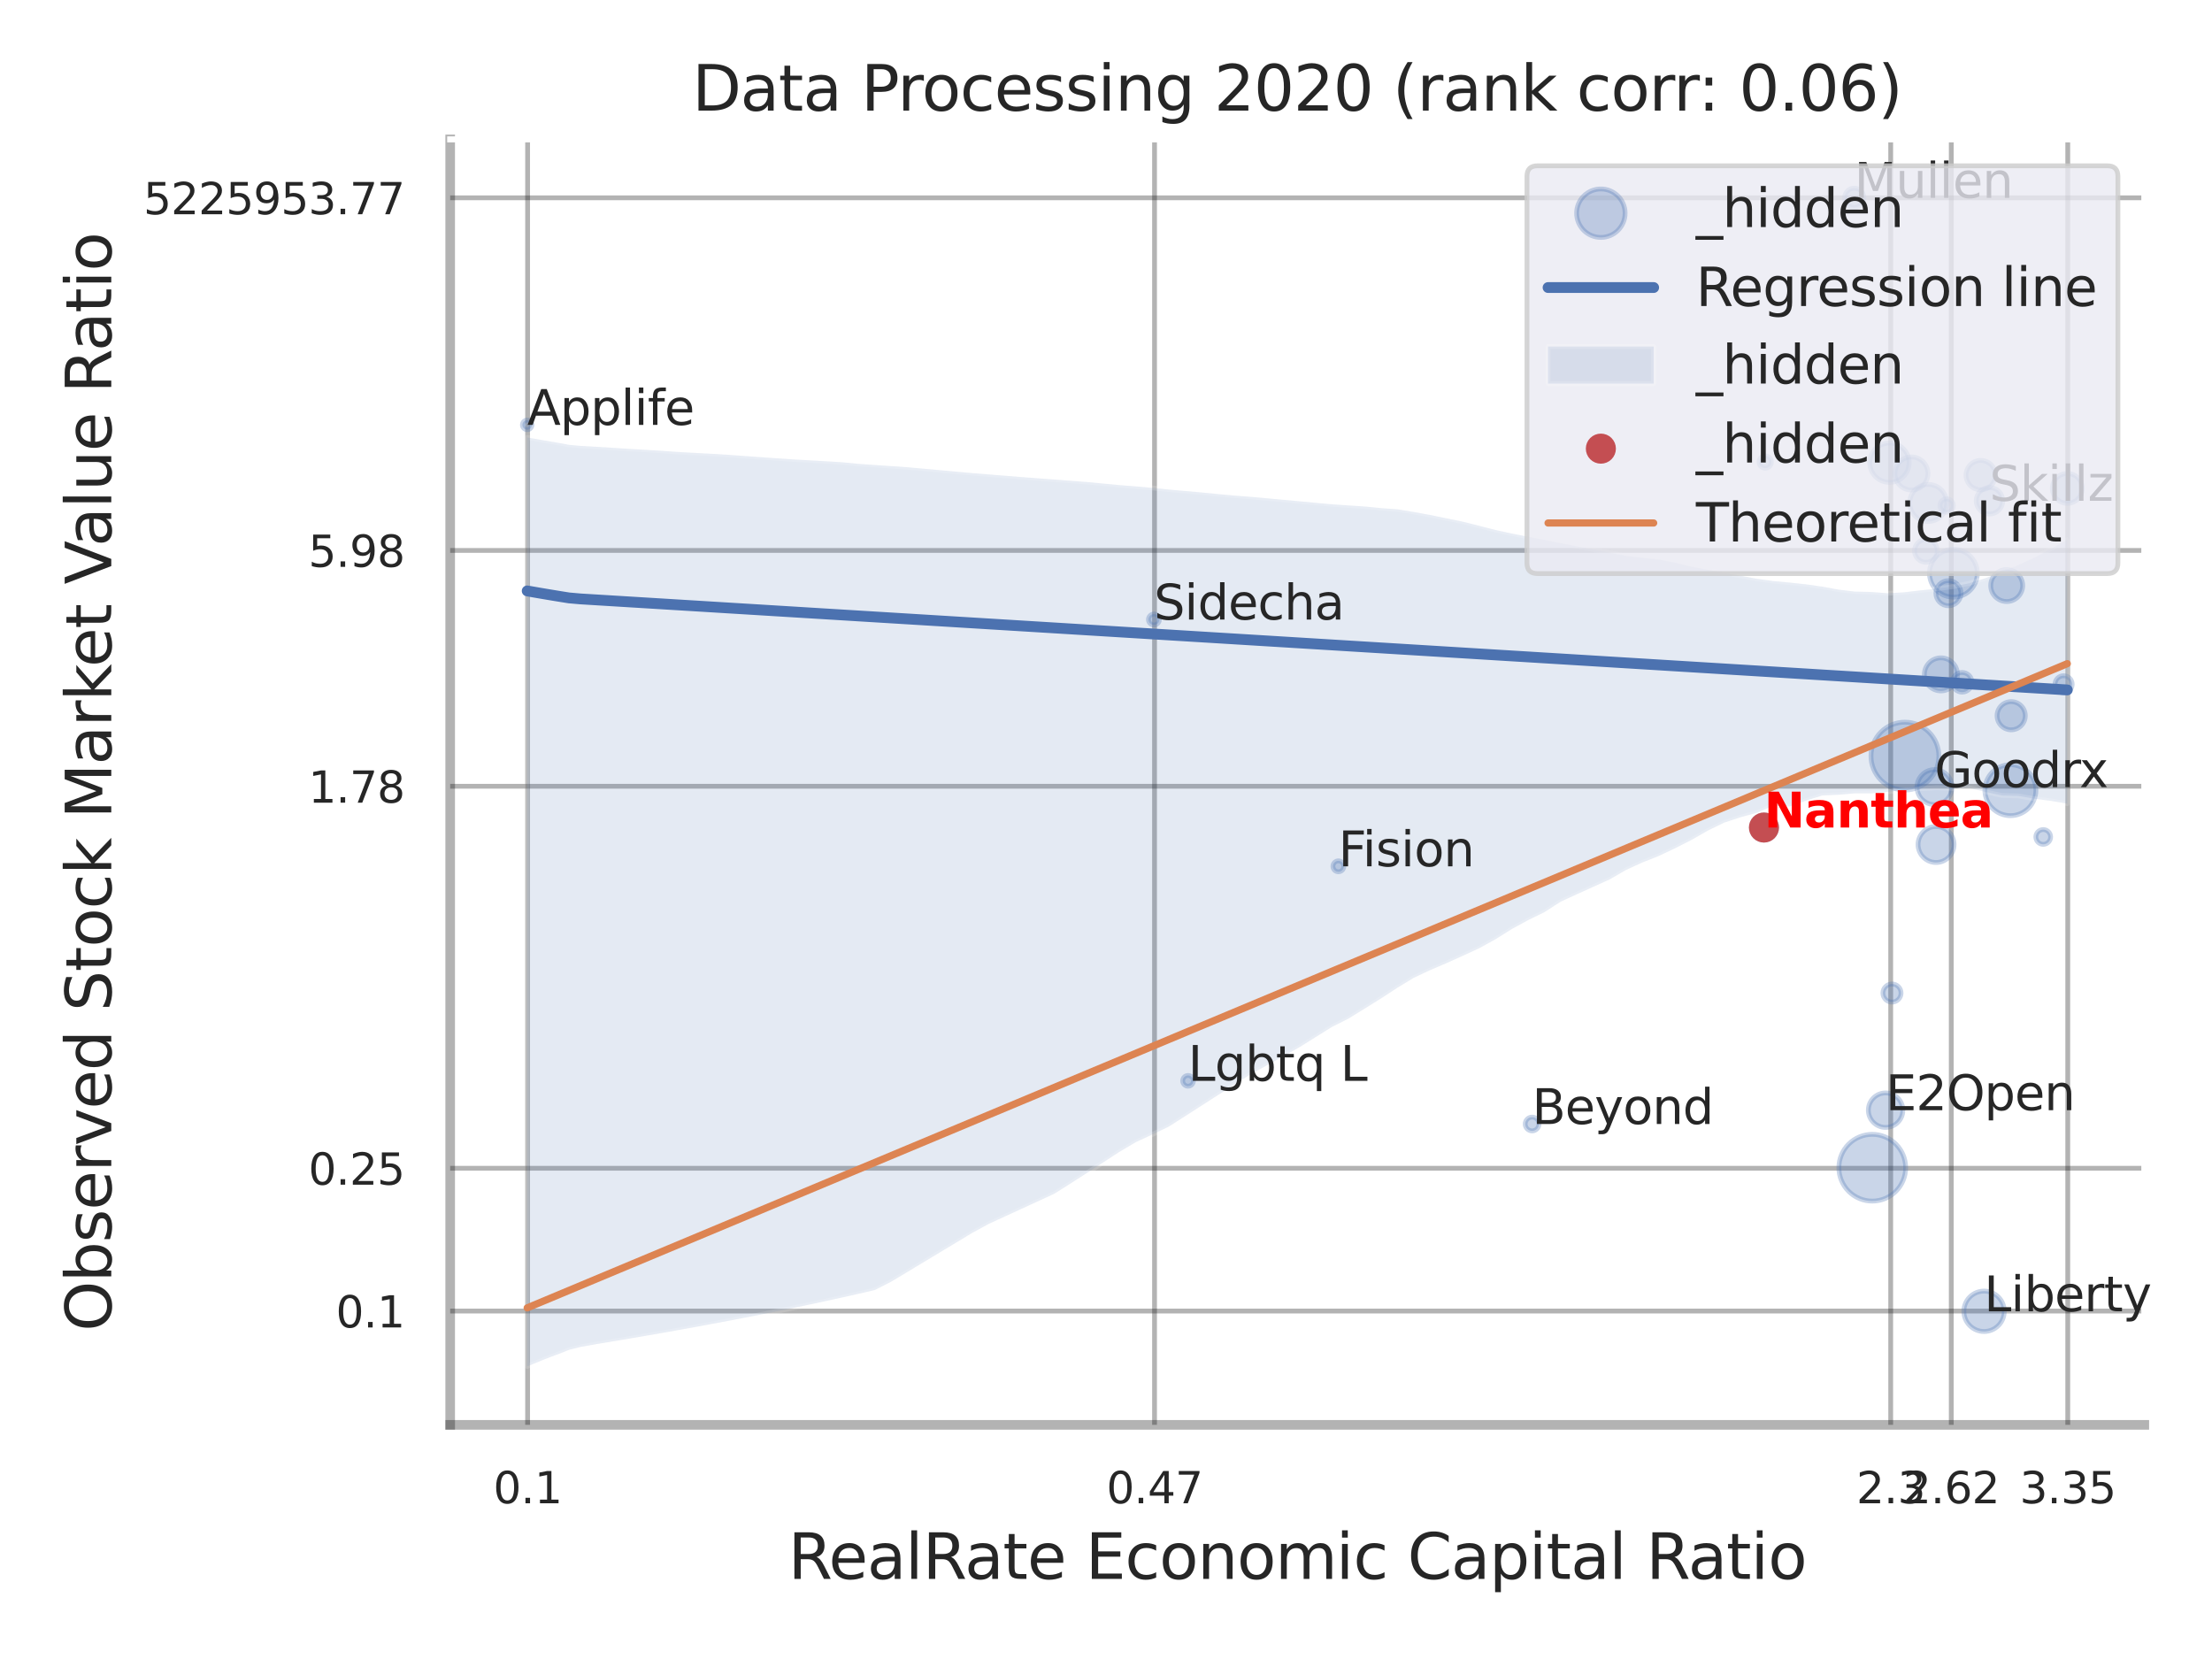 <?xml version="1.0" encoding="utf-8" standalone="no"?>
<!DOCTYPE svg PUBLIC "-//W3C//DTD SVG 1.1//EN"
  "http://www.w3.org/Graphics/SVG/1.1/DTD/svg11.dtd">
<svg xmlns:xlink="http://www.w3.org/1999/xlink" width="460.8pt" height="345.6pt" viewBox="0 0 460.8 345.6" xmlns="http://www.w3.org/2000/svg" version="1.1">
 <defs>
  <style type="text/css">*{stroke-linejoin: round; stroke-linecap: butt}</style>
 </defs>
 <g id="figure_1">
  <g id="patch_1">
   <path d="M 0 345.6 
L 460.8 345.6 
L 460.8 0 
L 0 0 
z
" style="fill: #ffffff"/>
  </g>
  <g id="axes_1">
   <g id="patch_2">
    <path d="M 93.78 296.82 
L 446.699 296.82 
L 446.699 29.04 
L 93.78 29.04 
z
" style="fill: #ffffff"/>
   </g>
   <g id="matplotlib.axis_1">
    <g id="xtick_1">
     <g id="line2d_1">
      <path d="M 109.911 296.82 
L 109.911 29.04 
" clip-path="url(#pd8cb144c0b)" style="fill: none; stroke: #000000; stroke-opacity: 0.3; stroke-linecap: round"/>
     </g>
     <g id="text_1">
      <!-- 0.1 -->
      <g style="fill: #262626" transform="translate(102.755 313.159) scale(0.09 -0.09)">
       <defs>
        <path id="DejaVuSans-30" d="M 2034 4250 
Q 1547 4250 1301 3770 
Q 1056 3291 1056 2328 
Q 1056 1369 1301 889 
Q 1547 409 2034 409 
Q 2525 409 2770 889 
Q 3016 1369 3016 2328 
Q 3016 3291 2770 3770 
Q 2525 4250 2034 4250 
z
M 2034 4750 
Q 2819 4750 3233 4129 
Q 3647 3509 3647 2328 
Q 3647 1150 3233 529 
Q 2819 -91 2034 -91 
Q 1250 -91 836 529 
Q 422 1150 422 2328 
Q 422 3509 836 4129 
Q 1250 4750 2034 4750 
z
" transform="scale(0.016)"/>
        <path id="DejaVuSans-2e" d="M 684 794 
L 1344 794 
L 1344 0 
L 684 0 
L 684 794 
z
" transform="scale(0.016)"/>
        <path id="DejaVuSans-31" d="M 794 531 
L 1825 531 
L 1825 4091 
L 703 3866 
L 703 4441 
L 1819 4666 
L 2450 4666 
L 2450 531 
L 3481 531 
L 3481 0 
L 794 0 
L 794 531 
z
" transform="scale(0.016)"/>
       </defs>
       <use xlink:href="#DejaVuSans-30"/>
       <use xlink:href="#DejaVuSans-2e" transform="translate(63.623 0)"/>
       <use xlink:href="#DejaVuSans-31" transform="translate(95.41 0)"/>
      </g>
     </g>
    </g>
    <g id="xtick_2">
     <g id="line2d_2">
      <path d="M 240.511 296.82 
L 240.511 29.04 
" clip-path="url(#pd8cb144c0b)" style="fill: none; stroke: #000000; stroke-opacity: 0.3; stroke-linecap: round"/>
     </g>
     <g id="text_2">
      <!-- 0.47 -->
      <g style="fill: #262626" transform="translate(230.492 313.159) scale(0.09 -0.09)">
       <defs>
        <path id="DejaVuSans-34" d="M 2419 4116 
L 825 1625 
L 2419 1625 
L 2419 4116 
z
M 2253 4666 
L 3047 4666 
L 3047 1625 
L 3713 1625 
L 3713 1100 
L 3047 1100 
L 3047 0 
L 2419 0 
L 2419 1100 
L 313 1100 
L 313 1709 
L 2253 4666 
z
" transform="scale(0.016)"/>
        <path id="DejaVuSans-37" d="M 525 4666 
L 3525 4666 
L 3525 4397 
L 1831 0 
L 1172 0 
L 2766 4134 
L 525 4134 
L 525 4666 
z
" transform="scale(0.016)"/>
       </defs>
       <use xlink:href="#DejaVuSans-30"/>
       <use xlink:href="#DejaVuSans-2e" transform="translate(63.623 0)"/>
       <use xlink:href="#DejaVuSans-34" transform="translate(95.41 0)"/>
       <use xlink:href="#DejaVuSans-37" transform="translate(159.033 0)"/>
      </g>
     </g>
    </g>
    <g id="xtick_3">
     <g id="line2d_3">
      <path d="M 393.868 296.82 
L 393.868 29.04 
" clip-path="url(#pd8cb144c0b)" style="fill: none; stroke: #000000; stroke-opacity: 0.3; stroke-linecap: round"/>
     </g>
     <g id="text_3">
      <!-- 2.3 -->
      <g style="fill: #262626" transform="translate(386.712 313.159) scale(0.09 -0.09)">
       <defs>
        <path id="DejaVuSans-32" d="M 1228 531 
L 3431 531 
L 3431 0 
L 469 0 
L 469 531 
Q 828 903 1448 1529 
Q 2069 2156 2228 2338 
Q 2531 2678 2651 2914 
Q 2772 3150 2772 3378 
Q 2772 3750 2511 3984 
Q 2250 4219 1831 4219 
Q 1534 4219 1204 4116 
Q 875 4013 500 3803 
L 500 4441 
Q 881 4594 1212 4672 
Q 1544 4750 1819 4750 
Q 2544 4750 2975 4387 
Q 3406 4025 3406 3419 
Q 3406 3131 3298 2873 
Q 3191 2616 2906 2266 
Q 2828 2175 2409 1742 
Q 1991 1309 1228 531 
z
" transform="scale(0.016)"/>
        <path id="DejaVuSans-33" d="M 2597 2516 
Q 3050 2419 3304 2112 
Q 3559 1806 3559 1356 
Q 3559 666 3084 287 
Q 2609 -91 1734 -91 
Q 1441 -91 1130 -33 
Q 819 25 488 141 
L 488 750 
Q 750 597 1062 519 
Q 1375 441 1716 441 
Q 2309 441 2620 675 
Q 2931 909 2931 1356 
Q 2931 1769 2642 2001 
Q 2353 2234 1838 2234 
L 1294 2234 
L 1294 2753 
L 1863 2753 
Q 2328 2753 2575 2939 
Q 2822 3125 2822 3475 
Q 2822 3834 2567 4026 
Q 2313 4219 1838 4219 
Q 1578 4219 1281 4162 
Q 984 4106 628 3988 
L 628 4550 
Q 988 4650 1302 4700 
Q 1616 4750 1894 4750 
Q 2613 4750 3031 4423 
Q 3450 4097 3450 3541 
Q 3450 3153 3228 2886 
Q 3006 2619 2597 2516 
z
" transform="scale(0.016)"/>
       </defs>
       <use xlink:href="#DejaVuSans-32"/>
       <use xlink:href="#DejaVuSans-2e" transform="translate(63.623 0)"/>
       <use xlink:href="#DejaVuSans-33" transform="translate(95.41 0)"/>
      </g>
     </g>
    </g>
    <g id="xtick_4">
     <g id="line2d_4">
      <path d="M 406.486 296.82 
L 406.486 29.04 
" clip-path="url(#pd8cb144c0b)" style="fill: none; stroke: #000000; stroke-opacity: 0.3; stroke-linecap: round"/>
     </g>
     <g id="text_4">
      <!-- 2.62 -->
      <g style="fill: #262626" transform="translate(396.467 313.159) scale(0.09 -0.09)">
       <defs>
        <path id="DejaVuSans-36" d="M 2113 2584 
Q 1688 2584 1439 2293 
Q 1191 2003 1191 1497 
Q 1191 994 1439 701 
Q 1688 409 2113 409 
Q 2538 409 2786 701 
Q 3034 994 3034 1497 
Q 3034 2003 2786 2293 
Q 2538 2584 2113 2584 
z
M 3366 4563 
L 3366 3988 
Q 3128 4100 2886 4159 
Q 2644 4219 2406 4219 
Q 1781 4219 1451 3797 
Q 1122 3375 1075 2522 
Q 1259 2794 1537 2939 
Q 1816 3084 2150 3084 
Q 2853 3084 3261 2657 
Q 3669 2231 3669 1497 
Q 3669 778 3244 343 
Q 2819 -91 2113 -91 
Q 1303 -91 875 529 
Q 447 1150 447 2328 
Q 447 3434 972 4092 
Q 1497 4750 2381 4750 
Q 2619 4750 2861 4703 
Q 3103 4656 3366 4563 
z
" transform="scale(0.016)"/>
       </defs>
       <use xlink:href="#DejaVuSans-32"/>
       <use xlink:href="#DejaVuSans-2e" transform="translate(63.623 0)"/>
       <use xlink:href="#DejaVuSans-36" transform="translate(95.41 0)"/>
       <use xlink:href="#DejaVuSans-32" transform="translate(159.033 0)"/>
      </g>
     </g>
    </g>
    <g id="xtick_5">
     <g id="line2d_5">
      <path d="M 430.752 296.82 
L 430.752 29.04 
" clip-path="url(#pd8cb144c0b)" style="fill: none; stroke: #000000; stroke-opacity: 0.3; stroke-linecap: round"/>
     </g>
     <g id="text_5">
      <!-- 3.35 -->
      <g style="fill: #262626" transform="translate(420.732 313.159) scale(0.09 -0.09)">
       <defs>
        <path id="DejaVuSans-35" d="M 691 4666 
L 3169 4666 
L 3169 4134 
L 1269 4134 
L 1269 2991 
Q 1406 3038 1543 3061 
Q 1681 3084 1819 3084 
Q 2600 3084 3056 2656 
Q 3513 2228 3513 1497 
Q 3513 744 3044 326 
Q 2575 -91 1722 -91 
Q 1428 -91 1123 -41 
Q 819 9 494 109 
L 494 744 
Q 775 591 1075 516 
Q 1375 441 1709 441 
Q 2250 441 2565 725 
Q 2881 1009 2881 1497 
Q 2881 1984 2565 2268 
Q 2250 2553 1709 2553 
Q 1456 2553 1204 2497 
Q 953 2441 691 2322 
L 691 4666 
z
" transform="scale(0.016)"/>
       </defs>
       <use xlink:href="#DejaVuSans-33"/>
       <use xlink:href="#DejaVuSans-2e" transform="translate(63.623 0)"/>
       <use xlink:href="#DejaVuSans-33" transform="translate(95.41 0)"/>
       <use xlink:href="#DejaVuSans-35" transform="translate(159.033 0)"/>
      </g>
     </g>
    </g>
    <g id="xtick_6"/>
    <g id="xtick_7"/>
    <g id="text_6">
     <!-- RealRate Economic Capital Ratio -->
     <g style="fill: #262626" transform="translate(164.186 328.908) scale(0.13 -0.13)">
      <defs>
       <path id="DejaVuSans-52" d="M 2841 2188 
Q 3044 2119 3236 1894 
Q 3428 1669 3622 1275 
L 4263 0 
L 3584 0 
L 2988 1197 
Q 2756 1666 2539 1819 
Q 2322 1972 1947 1972 
L 1259 1972 
L 1259 0 
L 628 0 
L 628 4666 
L 2053 4666 
Q 2853 4666 3247 4331 
Q 3641 3997 3641 3322 
Q 3641 2881 3436 2590 
Q 3231 2300 2841 2188 
z
M 1259 4147 
L 1259 2491 
L 2053 2491 
Q 2509 2491 2742 2702 
Q 2975 2913 2975 3322 
Q 2975 3731 2742 3939 
Q 2509 4147 2053 4147 
L 1259 4147 
z
" transform="scale(0.016)"/>
       <path id="DejaVuSans-65" d="M 3597 1894 
L 3597 1613 
L 953 1613 
Q 991 1019 1311 708 
Q 1631 397 2203 397 
Q 2534 397 2845 478 
Q 3156 559 3463 722 
L 3463 178 
Q 3153 47 2828 -22 
Q 2503 -91 2169 -91 
Q 1331 -91 842 396 
Q 353 884 353 1716 
Q 353 2575 817 3079 
Q 1281 3584 2069 3584 
Q 2775 3584 3186 3129 
Q 3597 2675 3597 1894 
z
M 3022 2063 
Q 3016 2534 2758 2815 
Q 2500 3097 2075 3097 
Q 1594 3097 1305 2825 
Q 1016 2553 972 2059 
L 3022 2063 
z
" transform="scale(0.016)"/>
       <path id="DejaVuSans-61" d="M 2194 1759 
Q 1497 1759 1228 1600 
Q 959 1441 959 1056 
Q 959 750 1161 570 
Q 1363 391 1709 391 
Q 2188 391 2477 730 
Q 2766 1069 2766 1631 
L 2766 1759 
L 2194 1759 
z
M 3341 1997 
L 3341 0 
L 2766 0 
L 2766 531 
Q 2569 213 2275 61 
Q 1981 -91 1556 -91 
Q 1019 -91 701 211 
Q 384 513 384 1019 
Q 384 1609 779 1909 
Q 1175 2209 1959 2209 
L 2766 2209 
L 2766 2266 
Q 2766 2663 2505 2880 
Q 2244 3097 1772 3097 
Q 1472 3097 1187 3025 
Q 903 2953 641 2809 
L 641 3341 
Q 956 3463 1253 3523 
Q 1550 3584 1831 3584 
Q 2591 3584 2966 3190 
Q 3341 2797 3341 1997 
z
" transform="scale(0.016)"/>
       <path id="DejaVuSans-6c" d="M 603 4863 
L 1178 4863 
L 1178 0 
L 603 0 
L 603 4863 
z
" transform="scale(0.016)"/>
       <path id="DejaVuSans-74" d="M 1172 4494 
L 1172 3500 
L 2356 3500 
L 2356 3053 
L 1172 3053 
L 1172 1153 
Q 1172 725 1289 603 
Q 1406 481 1766 481 
L 2356 481 
L 2356 0 
L 1766 0 
Q 1100 0 847 248 
Q 594 497 594 1153 
L 594 3053 
L 172 3053 
L 172 3500 
L 594 3500 
L 594 4494 
L 1172 4494 
z
" transform="scale(0.016)"/>
       <path id="DejaVuSans-20" transform="scale(0.016)"/>
       <path id="DejaVuSans-45" d="M 628 4666 
L 3578 4666 
L 3578 4134 
L 1259 4134 
L 1259 2753 
L 3481 2753 
L 3481 2222 
L 1259 2222 
L 1259 531 
L 3634 531 
L 3634 0 
L 628 0 
L 628 4666 
z
" transform="scale(0.016)"/>
       <path id="DejaVuSans-63" d="M 3122 3366 
L 3122 2828 
Q 2878 2963 2633 3030 
Q 2388 3097 2138 3097 
Q 1578 3097 1268 2742 
Q 959 2388 959 1747 
Q 959 1106 1268 751 
Q 1578 397 2138 397 
Q 2388 397 2633 464 
Q 2878 531 3122 666 
L 3122 134 
Q 2881 22 2623 -34 
Q 2366 -91 2075 -91 
Q 1284 -91 818 406 
Q 353 903 353 1747 
Q 353 2603 823 3093 
Q 1294 3584 2113 3584 
Q 2378 3584 2631 3529 
Q 2884 3475 3122 3366 
z
" transform="scale(0.016)"/>
       <path id="DejaVuSans-6f" d="M 1959 3097 
Q 1497 3097 1228 2736 
Q 959 2375 959 1747 
Q 959 1119 1226 758 
Q 1494 397 1959 397 
Q 2419 397 2687 759 
Q 2956 1122 2956 1747 
Q 2956 2369 2687 2733 
Q 2419 3097 1959 3097 
z
M 1959 3584 
Q 2709 3584 3137 3096 
Q 3566 2609 3566 1747 
Q 3566 888 3137 398 
Q 2709 -91 1959 -91 
Q 1206 -91 779 398 
Q 353 888 353 1747 
Q 353 2609 779 3096 
Q 1206 3584 1959 3584 
z
" transform="scale(0.016)"/>
       <path id="DejaVuSans-6e" d="M 3513 2113 
L 3513 0 
L 2938 0 
L 2938 2094 
Q 2938 2591 2744 2837 
Q 2550 3084 2163 3084 
Q 1697 3084 1428 2787 
Q 1159 2491 1159 1978 
L 1159 0 
L 581 0 
L 581 3500 
L 1159 3500 
L 1159 2956 
Q 1366 3272 1645 3428 
Q 1925 3584 2291 3584 
Q 2894 3584 3203 3211 
Q 3513 2838 3513 2113 
z
" transform="scale(0.016)"/>
       <path id="DejaVuSans-6d" d="M 3328 2828 
Q 3544 3216 3844 3400 
Q 4144 3584 4550 3584 
Q 5097 3584 5394 3201 
Q 5691 2819 5691 2113 
L 5691 0 
L 5113 0 
L 5113 2094 
Q 5113 2597 4934 2840 
Q 4756 3084 4391 3084 
Q 3944 3084 3684 2787 
Q 3425 2491 3425 1978 
L 3425 0 
L 2847 0 
L 2847 2094 
Q 2847 2600 2669 2842 
Q 2491 3084 2119 3084 
Q 1678 3084 1418 2786 
Q 1159 2488 1159 1978 
L 1159 0 
L 581 0 
L 581 3500 
L 1159 3500 
L 1159 2956 
Q 1356 3278 1631 3431 
Q 1906 3584 2284 3584 
Q 2666 3584 2933 3390 
Q 3200 3197 3328 2828 
z
" transform="scale(0.016)"/>
       <path id="DejaVuSans-69" d="M 603 3500 
L 1178 3500 
L 1178 0 
L 603 0 
L 603 3500 
z
M 603 4863 
L 1178 4863 
L 1178 4134 
L 603 4134 
L 603 4863 
z
" transform="scale(0.016)"/>
       <path id="DejaVuSans-43" d="M 4122 4306 
L 4122 3641 
Q 3803 3938 3442 4084 
Q 3081 4231 2675 4231 
Q 1875 4231 1450 3742 
Q 1025 3253 1025 2328 
Q 1025 1406 1450 917 
Q 1875 428 2675 428 
Q 3081 428 3442 575 
Q 3803 722 4122 1019 
L 4122 359 
Q 3791 134 3420 21 
Q 3050 -91 2638 -91 
Q 1578 -91 968 557 
Q 359 1206 359 2328 
Q 359 3453 968 4101 
Q 1578 4750 2638 4750 
Q 3056 4750 3426 4639 
Q 3797 4528 4122 4306 
z
" transform="scale(0.016)"/>
       <path id="DejaVuSans-70" d="M 1159 525 
L 1159 -1331 
L 581 -1331 
L 581 3500 
L 1159 3500 
L 1159 2969 
Q 1341 3281 1617 3432 
Q 1894 3584 2278 3584 
Q 2916 3584 3314 3078 
Q 3713 2572 3713 1747 
Q 3713 922 3314 415 
Q 2916 -91 2278 -91 
Q 1894 -91 1617 61 
Q 1341 213 1159 525 
z
M 3116 1747 
Q 3116 2381 2855 2742 
Q 2594 3103 2138 3103 
Q 1681 3103 1420 2742 
Q 1159 2381 1159 1747 
Q 1159 1113 1420 752 
Q 1681 391 2138 391 
Q 2594 391 2855 752 
Q 3116 1113 3116 1747 
z
" transform="scale(0.016)"/>
      </defs>
      <use xlink:href="#DejaVuSans-52"/>
      <use xlink:href="#DejaVuSans-65" transform="translate(64.982 0)"/>
      <use xlink:href="#DejaVuSans-61" transform="translate(126.506 0)"/>
      <use xlink:href="#DejaVuSans-6c" transform="translate(187.785 0)"/>
      <use xlink:href="#DejaVuSans-52" transform="translate(215.568 0)"/>
      <use xlink:href="#DejaVuSans-61" transform="translate(282.801 0)"/>
      <use xlink:href="#DejaVuSans-74" transform="translate(344.08 0)"/>
      <use xlink:href="#DejaVuSans-65" transform="translate(383.289 0)"/>
      <use xlink:href="#DejaVuSans-20" transform="translate(444.812 0)"/>
      <use xlink:href="#DejaVuSans-45" transform="translate(476.6 0)"/>
      <use xlink:href="#DejaVuSans-63" transform="translate(539.783 0)"/>
      <use xlink:href="#DejaVuSans-6f" transform="translate(594.764 0)"/>
      <use xlink:href="#DejaVuSans-6e" transform="translate(655.945 0)"/>
      <use xlink:href="#DejaVuSans-6f" transform="translate(719.324 0)"/>
      <use xlink:href="#DejaVuSans-6d" transform="translate(780.506 0)"/>
      <use xlink:href="#DejaVuSans-69" transform="translate(877.918 0)"/>
      <use xlink:href="#DejaVuSans-63" transform="translate(905.701 0)"/>
      <use xlink:href="#DejaVuSans-20" transform="translate(960.682 0)"/>
      <use xlink:href="#DejaVuSans-43" transform="translate(992.469 0)"/>
      <use xlink:href="#DejaVuSans-61" transform="translate(1062.293 0)"/>
      <use xlink:href="#DejaVuSans-70" transform="translate(1123.572 0)"/>
      <use xlink:href="#DejaVuSans-69" transform="translate(1187.049 0)"/>
      <use xlink:href="#DejaVuSans-74" transform="translate(1214.832 0)"/>
      <use xlink:href="#DejaVuSans-61" transform="translate(1254.041 0)"/>
      <use xlink:href="#DejaVuSans-6c" transform="translate(1315.32 0)"/>
      <use xlink:href="#DejaVuSans-20" transform="translate(1343.104 0)"/>
      <use xlink:href="#DejaVuSans-52" transform="translate(1374.891 0)"/>
      <use xlink:href="#DejaVuSans-61" transform="translate(1442.123 0)"/>
      <use xlink:href="#DejaVuSans-74" transform="translate(1503.402 0)"/>
      <use xlink:href="#DejaVuSans-69" transform="translate(1542.611 0)"/>
      <use xlink:href="#DejaVuSans-6f" transform="translate(1570.395 0)"/>
     </g>
    </g>
   </g>
   <g id="matplotlib.axis_2">
    <g id="ytick_1">
     <g id="line2d_6">
      <path d="M 93.78 273.114 
L 446.699 273.114 
" clip-path="url(#pd8cb144c0b)" style="fill: none; stroke: #000000; stroke-opacity: 0.3; stroke-linecap: round"/>
     </g>
     <g id="text_7">
      <!-- 0.1 -->
      <g style="fill: #262626" transform="translate(69.967 276.534) scale(0.09 -0.09)">
       <use xlink:href="#DejaVuSans-30"/>
       <use xlink:href="#DejaVuSans-2e" transform="translate(63.623 0)"/>
       <use xlink:href="#DejaVuSans-31" transform="translate(95.41 0)"/>
      </g>
     </g>
    </g>
    <g id="ytick_2">
     <g id="line2d_7">
      <path d="M 93.78 243.369 
L 446.699 243.369 
" clip-path="url(#pd8cb144c0b)" style="fill: none; stroke: #000000; stroke-opacity: 0.3; stroke-linecap: round"/>
     </g>
     <g id="text_8">
      <!-- 0.25 -->
      <g style="fill: #262626" transform="translate(64.241 246.788) scale(0.09 -0.09)">
       <use xlink:href="#DejaVuSans-30"/>
       <use xlink:href="#DejaVuSans-2e" transform="translate(63.623 0)"/>
       <use xlink:href="#DejaVuSans-32" transform="translate(95.41 0)"/>
       <use xlink:href="#DejaVuSans-35" transform="translate(159.033 0)"/>
      </g>
     </g>
    </g>
    <g id="ytick_3">
     <g id="line2d_8">
      <path d="M 93.78 163.792 
L 446.699 163.792 
" clip-path="url(#pd8cb144c0b)" style="fill: none; stroke: #000000; stroke-opacity: 0.3; stroke-linecap: round"/>
     </g>
     <g id="text_9">
      <!-- 1.78 -->
      <g style="fill: #262626" transform="translate(64.241 167.211) scale(0.09 -0.09)">
       <defs>
        <path id="DejaVuSans-38" d="M 2034 2216 
Q 1584 2216 1326 1975 
Q 1069 1734 1069 1313 
Q 1069 891 1326 650 
Q 1584 409 2034 409 
Q 2484 409 2743 651 
Q 3003 894 3003 1313 
Q 3003 1734 2745 1975 
Q 2488 2216 2034 2216 
z
M 1403 2484 
Q 997 2584 770 2862 
Q 544 3141 544 3541 
Q 544 4100 942 4425 
Q 1341 4750 2034 4750 
Q 2731 4750 3128 4425 
Q 3525 4100 3525 3541 
Q 3525 3141 3298 2862 
Q 3072 2584 2669 2484 
Q 3125 2378 3379 2068 
Q 3634 1759 3634 1313 
Q 3634 634 3220 271 
Q 2806 -91 2034 -91 
Q 1263 -91 848 271 
Q 434 634 434 1313 
Q 434 1759 690 2068 
Q 947 2378 1403 2484 
z
M 1172 3481 
Q 1172 3119 1398 2916 
Q 1625 2713 2034 2713 
Q 2441 2713 2670 2916 
Q 2900 3119 2900 3481 
Q 2900 3844 2670 4047 
Q 2441 4250 2034 4250 
Q 1625 4250 1398 4047 
Q 1172 3844 1172 3481 
z
" transform="scale(0.016)"/>
       </defs>
       <use xlink:href="#DejaVuSans-31"/>
       <use xlink:href="#DejaVuSans-2e" transform="translate(63.623 0)"/>
       <use xlink:href="#DejaVuSans-37" transform="translate(95.41 0)"/>
       <use xlink:href="#DejaVuSans-38" transform="translate(159.033 0)"/>
      </g>
     </g>
    </g>
    <g id="ytick_4">
     <g id="line2d_9">
      <path d="M 93.78 114.665 
L 446.699 114.665 
" clip-path="url(#pd8cb144c0b)" style="fill: none; stroke: #000000; stroke-opacity: 0.3; stroke-linecap: round"/>
     </g>
     <g id="text_10">
      <!-- 5.98 -->
      <g style="fill: #262626" transform="translate(64.241 118.085) scale(0.09 -0.09)">
       <defs>
        <path id="DejaVuSans-39" d="M 703 97 
L 703 672 
Q 941 559 1184 500 
Q 1428 441 1663 441 
Q 2288 441 2617 861 
Q 2947 1281 2994 2138 
Q 2813 1869 2534 1725 
Q 2256 1581 1919 1581 
Q 1219 1581 811 2004 
Q 403 2428 403 3163 
Q 403 3881 828 4315 
Q 1253 4750 1959 4750 
Q 2769 4750 3195 4129 
Q 3622 3509 3622 2328 
Q 3622 1225 3098 567 
Q 2575 -91 1691 -91 
Q 1453 -91 1209 -44 
Q 966 3 703 97 
z
M 1959 2075 
Q 2384 2075 2632 2365 
Q 2881 2656 2881 3163 
Q 2881 3666 2632 3958 
Q 2384 4250 1959 4250 
Q 1534 4250 1286 3958 
Q 1038 3666 1038 3163 
Q 1038 2656 1286 2365 
Q 1534 2075 1959 2075 
z
" transform="scale(0.016)"/>
       </defs>
       <use xlink:href="#DejaVuSans-35"/>
       <use xlink:href="#DejaVuSans-2e" transform="translate(63.623 0)"/>
       <use xlink:href="#DejaVuSans-39" transform="translate(95.41 0)"/>
       <use xlink:href="#DejaVuSans-38" transform="translate(159.033 0)"/>
      </g>
     </g>
    </g>
    <g id="ytick_5">
     <g id="line2d_10">
      <path d="M 93.78 41.21 
L 446.699 41.21 
" clip-path="url(#pd8cb144c0b)" style="fill: none; stroke: #000000; stroke-opacity: 0.3; stroke-linecap: round"/>
     </g>
     <g id="text_11">
      <!-- 5225953.77 -->
      <g style="fill: #262626" transform="translate(29.883 44.629) scale(0.09 -0.09)">
       <use xlink:href="#DejaVuSans-35"/>
       <use xlink:href="#DejaVuSans-32" transform="translate(63.623 0)"/>
       <use xlink:href="#DejaVuSans-32" transform="translate(127.246 0)"/>
       <use xlink:href="#DejaVuSans-35" transform="translate(190.869 0)"/>
       <use xlink:href="#DejaVuSans-39" transform="translate(254.492 0)"/>
       <use xlink:href="#DejaVuSans-35" transform="translate(318.115 0)"/>
       <use xlink:href="#DejaVuSans-33" transform="translate(381.738 0)"/>
       <use xlink:href="#DejaVuSans-2e" transform="translate(445.361 0)"/>
       <use xlink:href="#DejaVuSans-37" transform="translate(477.148 0)"/>
       <use xlink:href="#DejaVuSans-37" transform="translate(540.771 0)"/>
      </g>
     </g>
    </g>
    <g id="ytick_6"/>
    <g id="ytick_7"/>
    <g id="ytick_8"/>
    <g id="ytick_9"/>
    <g id="text_12">
     <!-- Observed Stock Market Value Ratio -->
     <g style="fill: #262626" transform="translate(23.18 277.332) rotate(-90) scale(0.13 -0.13)">
      <defs>
       <path id="DejaVuSans-4f" d="M 2522 4238 
Q 1834 4238 1429 3725 
Q 1025 3213 1025 2328 
Q 1025 1447 1429 934 
Q 1834 422 2522 422 
Q 3209 422 3611 934 
Q 4013 1447 4013 2328 
Q 4013 3213 3611 3725 
Q 3209 4238 2522 4238 
z
M 2522 4750 
Q 3503 4750 4090 4092 
Q 4678 3434 4678 2328 
Q 4678 1225 4090 567 
Q 3503 -91 2522 -91 
Q 1538 -91 948 565 
Q 359 1222 359 2328 
Q 359 3434 948 4092 
Q 1538 4750 2522 4750 
z
" transform="scale(0.016)"/>
       <path id="DejaVuSans-62" d="M 3116 1747 
Q 3116 2381 2855 2742 
Q 2594 3103 2138 3103 
Q 1681 3103 1420 2742 
Q 1159 2381 1159 1747 
Q 1159 1113 1420 752 
Q 1681 391 2138 391 
Q 2594 391 2855 752 
Q 3116 1113 3116 1747 
z
M 1159 2969 
Q 1341 3281 1617 3432 
Q 1894 3584 2278 3584 
Q 2916 3584 3314 3078 
Q 3713 2572 3713 1747 
Q 3713 922 3314 415 
Q 2916 -91 2278 -91 
Q 1894 -91 1617 61 
Q 1341 213 1159 525 
L 1159 0 
L 581 0 
L 581 4863 
L 1159 4863 
L 1159 2969 
z
" transform="scale(0.016)"/>
       <path id="DejaVuSans-73" d="M 2834 3397 
L 2834 2853 
Q 2591 2978 2328 3040 
Q 2066 3103 1784 3103 
Q 1356 3103 1142 2972 
Q 928 2841 928 2578 
Q 928 2378 1081 2264 
Q 1234 2150 1697 2047 
L 1894 2003 
Q 2506 1872 2764 1633 
Q 3022 1394 3022 966 
Q 3022 478 2636 193 
Q 2250 -91 1575 -91 
Q 1294 -91 989 -36 
Q 684 19 347 128 
L 347 722 
Q 666 556 975 473 
Q 1284 391 1588 391 
Q 1994 391 2212 530 
Q 2431 669 2431 922 
Q 2431 1156 2273 1281 
Q 2116 1406 1581 1522 
L 1381 1569 
Q 847 1681 609 1914 
Q 372 2147 372 2553 
Q 372 3047 722 3315 
Q 1072 3584 1716 3584 
Q 2034 3584 2315 3537 
Q 2597 3491 2834 3397 
z
" transform="scale(0.016)"/>
       <path id="DejaVuSans-72" d="M 2631 2963 
Q 2534 3019 2420 3045 
Q 2306 3072 2169 3072 
Q 1681 3072 1420 2755 
Q 1159 2438 1159 1844 
L 1159 0 
L 581 0 
L 581 3500 
L 1159 3500 
L 1159 2956 
Q 1341 3275 1631 3429 
Q 1922 3584 2338 3584 
Q 2397 3584 2469 3576 
Q 2541 3569 2628 3553 
L 2631 2963 
z
" transform="scale(0.016)"/>
       <path id="DejaVuSans-76" d="M 191 3500 
L 800 3500 
L 1894 563 
L 2988 3500 
L 3597 3500 
L 2284 0 
L 1503 0 
L 191 3500 
z
" transform="scale(0.016)"/>
       <path id="DejaVuSans-64" d="M 2906 2969 
L 2906 4863 
L 3481 4863 
L 3481 0 
L 2906 0 
L 2906 525 
Q 2725 213 2448 61 
Q 2172 -91 1784 -91 
Q 1150 -91 751 415 
Q 353 922 353 1747 
Q 353 2572 751 3078 
Q 1150 3584 1784 3584 
Q 2172 3584 2448 3432 
Q 2725 3281 2906 2969 
z
M 947 1747 
Q 947 1113 1208 752 
Q 1469 391 1925 391 
Q 2381 391 2643 752 
Q 2906 1113 2906 1747 
Q 2906 2381 2643 2742 
Q 2381 3103 1925 3103 
Q 1469 3103 1208 2742 
Q 947 2381 947 1747 
z
" transform="scale(0.016)"/>
       <path id="DejaVuSans-53" d="M 3425 4513 
L 3425 3897 
Q 3066 4069 2747 4153 
Q 2428 4238 2131 4238 
Q 1616 4238 1336 4038 
Q 1056 3838 1056 3469 
Q 1056 3159 1242 3001 
Q 1428 2844 1947 2747 
L 2328 2669 
Q 3034 2534 3370 2195 
Q 3706 1856 3706 1288 
Q 3706 609 3251 259 
Q 2797 -91 1919 -91 
Q 1588 -91 1214 -16 
Q 841 59 441 206 
L 441 856 
Q 825 641 1194 531 
Q 1563 422 1919 422 
Q 2459 422 2753 634 
Q 3047 847 3047 1241 
Q 3047 1584 2836 1778 
Q 2625 1972 2144 2069 
L 1759 2144 
Q 1053 2284 737 2584 
Q 422 2884 422 3419 
Q 422 4038 858 4394 
Q 1294 4750 2059 4750 
Q 2388 4750 2728 4690 
Q 3069 4631 3425 4513 
z
" transform="scale(0.016)"/>
       <path id="DejaVuSans-6b" d="M 581 4863 
L 1159 4863 
L 1159 1991 
L 2875 3500 
L 3609 3500 
L 1753 1863 
L 3688 0 
L 2938 0 
L 1159 1709 
L 1159 0 
L 581 0 
L 581 4863 
z
" transform="scale(0.016)"/>
       <path id="DejaVuSans-4d" d="M 628 4666 
L 1569 4666 
L 2759 1491 
L 3956 4666 
L 4897 4666 
L 4897 0 
L 4281 0 
L 4281 4097 
L 3078 897 
L 2444 897 
L 1241 4097 
L 1241 0 
L 628 0 
L 628 4666 
z
" transform="scale(0.016)"/>
       <path id="DejaVuSans-56" d="M 1831 0 
L 50 4666 
L 709 4666 
L 2188 738 
L 3669 4666 
L 4325 4666 
L 2547 0 
L 1831 0 
z
" transform="scale(0.016)"/>
       <path id="DejaVuSans-75" d="M 544 1381 
L 544 3500 
L 1119 3500 
L 1119 1403 
Q 1119 906 1312 657 
Q 1506 409 1894 409 
Q 2359 409 2629 706 
Q 2900 1003 2900 1516 
L 2900 3500 
L 3475 3500 
L 3475 0 
L 2900 0 
L 2900 538 
Q 2691 219 2414 64 
Q 2138 -91 1772 -91 
Q 1169 -91 856 284 
Q 544 659 544 1381 
z
M 1991 3584 
L 1991 3584 
z
" transform="scale(0.016)"/>
      </defs>
      <use xlink:href="#DejaVuSans-4f"/>
      <use xlink:href="#DejaVuSans-62" transform="translate(78.711 0)"/>
      <use xlink:href="#DejaVuSans-73" transform="translate(142.188 0)"/>
      <use xlink:href="#DejaVuSans-65" transform="translate(194.287 0)"/>
      <use xlink:href="#DejaVuSans-72" transform="translate(255.811 0)"/>
      <use xlink:href="#DejaVuSans-76" transform="translate(296.924 0)"/>
      <use xlink:href="#DejaVuSans-65" transform="translate(356.104 0)"/>
      <use xlink:href="#DejaVuSans-64" transform="translate(417.627 0)"/>
      <use xlink:href="#DejaVuSans-20" transform="translate(481.104 0)"/>
      <use xlink:href="#DejaVuSans-53" transform="translate(512.891 0)"/>
      <use xlink:href="#DejaVuSans-74" transform="translate(576.367 0)"/>
      <use xlink:href="#DejaVuSans-6f" transform="translate(615.576 0)"/>
      <use xlink:href="#DejaVuSans-63" transform="translate(676.758 0)"/>
      <use xlink:href="#DejaVuSans-6b" transform="translate(731.738 0)"/>
      <use xlink:href="#DejaVuSans-20" transform="translate(789.648 0)"/>
      <use xlink:href="#DejaVuSans-4d" transform="translate(821.436 0)"/>
      <use xlink:href="#DejaVuSans-61" transform="translate(907.715 0)"/>
      <use xlink:href="#DejaVuSans-72" transform="translate(968.994 0)"/>
      <use xlink:href="#DejaVuSans-6b" transform="translate(1010.107 0)"/>
      <use xlink:href="#DejaVuSans-65" transform="translate(1064.393 0)"/>
      <use xlink:href="#DejaVuSans-74" transform="translate(1125.916 0)"/>
      <use xlink:href="#DejaVuSans-20" transform="translate(1165.125 0)"/>
      <use xlink:href="#DejaVuSans-56" transform="translate(1196.912 0)"/>
      <use xlink:href="#DejaVuSans-61" transform="translate(1257.57 0)"/>
      <use xlink:href="#DejaVuSans-6c" transform="translate(1318.85 0)"/>
      <use xlink:href="#DejaVuSans-75" transform="translate(1346.633 0)"/>
      <use xlink:href="#DejaVuSans-65" transform="translate(1410.012 0)"/>
      <use xlink:href="#DejaVuSans-20" transform="translate(1471.535 0)"/>
      <use xlink:href="#DejaVuSans-52" transform="translate(1503.322 0)"/>
      <use xlink:href="#DejaVuSans-61" transform="translate(1570.555 0)"/>
      <use xlink:href="#DejaVuSans-74" transform="translate(1631.834 0)"/>
      <use xlink:href="#DejaVuSans-69" transform="translate(1671.043 0)"/>
      <use xlink:href="#DejaVuSans-6f" transform="translate(1698.826 0)"/>
     </g>
    </g>
   </g>
   <g id="PathCollection_1">
    <path d="M 396.834 164.579 
C 398.71 164.579 400.508 163.834 401.834 162.508 
C 403.16 161.182 403.905 159.383 403.905 157.508 
C 403.905 155.632 403.16 153.834 401.834 152.508 
C 400.508 151.182 398.71 150.437 396.834 150.437 
C 394.959 150.437 393.16 151.182 391.834 152.508 
C 390.508 153.834 389.763 155.632 389.763 157.508 
C 389.763 159.383 390.508 161.182 391.834 162.508 
C 393.16 163.834 394.959 164.579 396.834 164.579 
z
" clip-path="url(#pd8cb144c0b)" style="fill: #4c72b0; fill-opacity: 0.3; stroke: #4c72b0; stroke-opacity: 0.3"/>
    <path d="M 429.883 144.337 
C 430.357 144.337 430.812 144.149 431.147 143.813 
C 431.482 143.478 431.671 143.023 431.671 142.549 
C 431.671 142.075 431.482 141.62 431.147 141.285 
C 430.812 140.949 430.357 140.761 429.883 140.761 
C 429.409 140.761 428.954 140.949 428.618 141.285 
C 428.283 141.62 428.095 142.075 428.095 142.549 
C 428.095 143.023 428.283 143.478 428.618 143.813 
C 428.954 144.149 429.409 144.337 429.883 144.337 
z
" clip-path="url(#pd8cb144c0b)" style="fill: #4c72b0; fill-opacity: 0.3; stroke: #4c72b0; stroke-opacity: 0.3"/>
    <path d="M 408.744 144.187 
C 409.287 144.187 409.809 143.971 410.193 143.587 
C 410.577 143.202 410.793 142.681 410.793 142.138 
C 410.793 141.594 410.577 141.073 410.193 140.689 
C 409.809 140.304 409.287 140.088 408.744 140.088 
C 408.2 140.088 407.679 140.304 407.295 140.689 
C 406.91 141.073 406.694 141.594 406.694 142.138 
C 406.694 142.681 406.91 143.202 407.295 143.587 
C 407.679 143.971 408.2 144.187 408.744 144.187 
z
" clip-path="url(#pd8cb144c0b)" style="fill: #4c72b0; fill-opacity: 0.3; stroke: #4c72b0; stroke-opacity: 0.3"/>
    <path d="M 418.966 152.039 
C 419.746 152.039 420.494 151.729 421.045 151.178 
C 421.597 150.626 421.907 149.878 421.907 149.099 
C 421.907 148.319 421.597 147.571 421.045 147.02 
C 420.494 146.468 419.746 146.158 418.966 146.158 
C 418.187 146.158 417.439 146.468 416.887 147.02 
C 416.336 147.571 416.026 148.319 416.026 149.099 
C 416.026 149.878 416.336 150.626 416.887 151.178 
C 417.439 151.729 418.187 152.039 418.966 152.039 
z
" clip-path="url(#pd8cb144c0b)" style="fill: #4c72b0; fill-opacity: 0.3; stroke: #4c72b0; stroke-opacity: 0.3"/>
    <path d="M 403.313 179.672 
C 404.307 179.672 405.26 179.277 405.963 178.574 
C 406.666 177.871 407.06 176.918 407.06 175.924 
C 407.06 174.931 406.666 173.978 405.963 173.275 
C 405.26 172.572 404.307 172.177 403.313 172.177 
C 402.319 172.177 401.366 172.572 400.664 173.275 
C 399.961 173.978 399.566 174.931 399.566 175.924 
C 399.566 176.918 399.961 177.871 400.664 178.574 
C 401.366 179.277 402.319 179.672 403.313 179.672 
z
" clip-path="url(#pd8cb144c0b)" style="fill: #4c72b0; fill-opacity: 0.3; stroke: #4c72b0; stroke-opacity: 0.3"/>
    <path d="M 401.68 108.63 
C 402.704 108.63 403.686 108.223 404.41 107.499 
C 405.134 106.775 405.541 105.792 405.541 104.768 
C 405.541 103.744 405.134 102.762 404.41 102.038 
C 403.686 101.314 402.704 100.907 401.68 100.907 
C 400.656 100.907 399.673 101.314 398.949 102.038 
C 398.225 102.762 397.818 103.744 397.818 104.768 
C 397.818 105.792 398.225 106.775 398.949 107.499 
C 399.673 108.223 400.656 108.63 401.68 108.63 
z
" clip-path="url(#pd8cb144c0b)" style="fill: #4c72b0; fill-opacity: 0.3; stroke: #4c72b0; stroke-opacity: 0.3"/>
    <path d="M 240.385 130.198 
C 240.687 130.198 240.977 130.078 241.191 129.864 
C 241.405 129.65 241.525 129.361 241.525 129.058 
C 241.525 128.756 241.405 128.466 241.191 128.252 
C 240.977 128.039 240.687 127.918 240.385 127.918 
C 240.083 127.918 239.793 128.039 239.579 128.252 
C 239.365 128.466 239.245 128.756 239.245 129.058 
C 239.245 129.361 239.365 129.65 239.579 129.864 
C 239.793 130.078 240.083 130.198 240.385 130.198 
z
" clip-path="url(#pd8cb144c0b)" style="fill: #4c72b0; fill-opacity: 0.3; stroke: #4c72b0; stroke-opacity: 0.3"/>
    <path d="M 425.642 175.891 
C 426.05 175.891 426.442 175.729 426.731 175.44 
C 427.019 175.151 427.181 174.76 427.181 174.352 
C 427.181 173.943 427.019 173.552 426.731 173.263 
C 426.442 172.975 426.05 172.812 425.642 172.812 
C 425.234 172.812 424.842 172.975 424.554 173.263 
C 424.265 173.552 424.103 173.943 424.103 174.352 
C 424.103 174.76 424.265 175.151 424.554 175.44 
C 424.842 175.729 425.234 175.891 425.642 175.891 
z
" clip-path="url(#pd8cb144c0b)" style="fill: #4c72b0; fill-opacity: 0.3; stroke: #4c72b0; stroke-opacity: 0.3"/>
    <path d="M 398.186 102.089 
C 399.101 102.089 399.979 101.726 400.626 101.079 
C 401.273 100.432 401.637 99.554 401.637 98.639 
C 401.637 97.724 401.273 96.847 400.626 96.2 
C 399.979 95.553 399.101 95.189 398.186 95.189 
C 397.271 95.189 396.394 95.553 395.747 96.2 
C 395.1 96.847 394.736 97.724 394.736 98.639 
C 394.736 99.554 395.1 100.432 395.747 101.079 
C 396.394 101.726 397.271 102.089 398.186 102.089 
z
" clip-path="url(#pd8cb144c0b)" style="fill: #4c72b0; fill-opacity: 0.3; stroke: #4c72b0; stroke-opacity: 0.3"/>
    <path d="M 405.899 126.195 
C 406.593 126.195 407.26 125.92 407.751 125.428 
C 408.242 124.937 408.518 124.271 408.518 123.577 
C 408.518 122.882 408.242 122.216 407.751 121.725 
C 407.26 121.234 406.593 120.958 405.899 120.958 
C 405.204 120.958 404.538 121.234 404.047 121.725 
C 403.556 122.216 403.28 122.882 403.28 123.577 
C 403.28 124.271 403.556 124.937 404.047 125.428 
C 404.538 125.92 405.204 126.195 405.899 126.195 
z
" clip-path="url(#pd8cb144c0b)" style="fill: #4c72b0; fill-opacity: 0.3; stroke: #4c72b0; stroke-opacity: 0.3"/>
    <path d="M 393.604 100.492 
C 394.693 100.492 395.737 100.059 396.506 99.29 
C 397.276 98.52 397.708 97.476 397.708 96.388 
C 397.708 95.299 397.276 94.255 396.506 93.486 
C 395.737 92.716 394.693 92.284 393.604 92.284 
C 392.516 92.284 391.472 92.716 390.702 93.486 
C 389.933 94.255 389.5 95.299 389.5 96.388 
C 389.5 97.476 389.933 98.52 390.702 99.29 
C 391.472 100.059 392.516 100.492 393.604 100.492 
z
" clip-path="url(#pd8cb144c0b)" style="fill: #4c72b0; fill-opacity: 0.3; stroke: #4c72b0; stroke-opacity: 0.3"/>
    <path d="M 319.164 235.584 
C 319.545 235.584 319.91 235.433 320.179 235.164 
C 320.448 234.895 320.6 234.529 320.6 234.149 
C 320.6 233.768 320.448 233.403 320.179 233.133 
C 319.91 232.864 319.545 232.713 319.164 232.713 
C 318.783 232.713 318.418 232.864 318.149 233.133 
C 317.879 233.403 317.728 233.768 317.728 234.149 
C 317.728 234.529 317.879 234.895 318.149 235.164 
C 318.418 235.433 318.783 235.584 319.164 235.584 
z
" clip-path="url(#pd8cb144c0b)" style="fill: #4c72b0; fill-opacity: 0.3; stroke: #4c72b0; stroke-opacity: 0.3"/>
    <path d="M 394.133 208.755 
C 394.634 208.755 395.114 208.556 395.468 208.202 
C 395.822 207.848 396.021 207.368 396.021 206.868 
C 396.021 206.367 395.822 205.887 395.468 205.533 
C 395.114 205.179 394.634 204.98 394.133 204.98 
C 393.633 204.98 393.152 205.179 392.799 205.533 
C 392.445 205.887 392.246 206.367 392.246 206.868 
C 392.246 207.368 392.445 207.848 392.799 208.202 
C 393.152 208.556 393.633 208.755 394.133 208.755 
z
" clip-path="url(#pd8cb144c0b)" style="fill: #4c72b0; fill-opacity: 0.3; stroke: #4c72b0; stroke-opacity: 0.3"/>
    <path d="M 406.93 124.395 
C 408.252 124.395 409.52 123.87 410.455 122.935 
C 411.39 122 411.915 120.732 411.915 119.41 
C 411.915 118.088 411.39 116.82 410.455 115.885 
C 409.52 114.95 408.252 114.424 406.93 114.424 
C 405.608 114.424 404.339 114.95 403.404 115.885 
C 402.47 116.82 401.944 118.088 401.944 119.41 
C 401.944 120.732 402.47 122 403.404 122.935 
C 404.339 123.87 405.608 124.395 406.93 124.395 
z
" clip-path="url(#pd8cb144c0b)" style="fill: #4c72b0; fill-opacity: 0.3; stroke: #4c72b0; stroke-opacity: 0.3"/>
    <path d="M 367.727 97.531 
C 368.067 97.531 368.394 97.396 368.634 97.155 
C 368.875 96.914 369.01 96.588 369.01 96.247 
C 369.01 95.907 368.875 95.58 368.634 95.34 
C 368.394 95.099 368.067 94.964 367.727 94.964 
C 367.386 94.964 367.06 95.099 366.819 95.34 
C 366.578 95.58 366.443 95.907 366.443 96.247 
C 366.443 96.588 366.578 96.914 366.819 97.155 
C 367.06 97.396 367.386 97.531 367.727 97.531 
z
" clip-path="url(#pd8cb144c0b)" style="fill: #4c72b0; fill-opacity: 0.3; stroke: #4c72b0; stroke-opacity: 0.3"/>
    <path d="M 278.813 181.607 
C 279.115 181.607 279.404 181.487 279.618 181.273 
C 279.831 181.06 279.951 180.77 279.951 180.468 
C 279.951 180.166 279.831 179.876 279.618 179.663 
C 279.404 179.449 279.115 179.329 278.813 179.329 
C 278.511 179.329 278.221 179.449 278.007 179.663 
C 277.794 179.876 277.674 180.166 277.674 180.468 
C 277.674 180.77 277.794 181.06 278.007 181.273 
C 278.221 181.487 278.511 181.607 278.813 181.607 
z
" clip-path="url(#pd8cb144c0b)" style="fill: #4c72b0; fill-opacity: 0.3; stroke: #4c72b0; stroke-opacity: 0.3"/>
    <path d="M 430.657 104.858 
C 431.484 104.858 432.277 104.529 432.861 103.945 
C 433.446 103.36 433.774 102.568 433.774 101.741 
C 433.774 100.914 433.446 100.121 432.861 99.537 
C 432.277 98.952 431.484 98.624 430.657 98.624 
C 429.831 98.624 429.038 98.952 428.453 99.537 
C 427.869 100.121 427.54 100.914 427.54 101.741 
C 427.54 102.568 427.869 103.36 428.453 103.945 
C 429.038 104.529 429.831 104.858 430.657 104.858 
z
" clip-path="url(#pd8cb144c0b)" style="fill: #4c72b0; fill-opacity: 0.3; stroke: #4c72b0; stroke-opacity: 0.3"/>
    <path d="M 386.275 43.229 
C 386.81 43.229 387.323 43.016 387.701 42.638 
C 388.08 42.26 388.292 41.747 388.292 41.212 
C 388.292 40.677 388.08 40.164 387.701 39.785 
C 387.323 39.407 386.81 39.195 386.275 39.195 
C 385.74 39.195 385.227 39.407 384.849 39.785 
C 384.47 40.164 384.258 40.677 384.258 41.212 
C 384.258 41.747 384.47 42.26 384.849 42.638 
C 385.227 43.016 385.74 43.229 386.275 43.229 
z
" clip-path="url(#pd8cb144c0b)" style="fill: #4c72b0; fill-opacity: 0.3; stroke: #4c72b0; stroke-opacity: 0.3"/>
    <path d="M 247.492 226.275 
C 247.788 226.275 248.072 226.157 248.282 225.948 
C 248.491 225.738 248.609 225.454 248.609 225.158 
C 248.609 224.861 248.491 224.577 248.282 224.368 
C 248.072 224.158 247.788 224.041 247.492 224.041 
C 247.196 224.041 246.911 224.158 246.702 224.368 
C 246.492 224.577 246.375 224.861 246.375 225.158 
C 246.375 225.454 246.492 225.738 246.702 225.948 
C 246.911 226.157 247.196 226.275 247.492 226.275 
z
" clip-path="url(#pd8cb144c0b)" style="fill: #4c72b0; fill-opacity: 0.3; stroke: #4c72b0; stroke-opacity: 0.3"/>
    <path d="M 418.033 125.312 
C 418.915 125.312 419.762 124.961 420.387 124.337 
C 421.011 123.713 421.362 122.866 421.362 121.983 
C 421.362 121.1 421.011 120.253 420.387 119.629 
C 419.762 119.005 418.915 118.654 418.033 118.654 
C 417.15 118.654 416.303 119.005 415.679 119.629 
C 415.054 120.253 414.704 121.1 414.704 121.983 
C 414.704 122.866 415.054 123.713 415.679 124.337 
C 416.303 124.961 417.15 125.312 418.033 125.312 
z
" clip-path="url(#pd8cb144c0b)" style="fill: #4c72b0; fill-opacity: 0.3; stroke: #4c72b0; stroke-opacity: 0.3"/>
    <path d="M 404.33 143.929 
C 405.244 143.929 406.12 143.566 406.766 142.92 
C 407.412 142.274 407.775 141.398 407.775 140.484 
C 407.775 139.571 407.412 138.695 406.766 138.049 
C 406.12 137.403 405.244 137.04 404.33 137.04 
C 403.417 137.04 402.541 137.403 401.895 138.049 
C 401.249 138.695 400.886 139.571 400.886 140.484 
C 400.886 141.398 401.249 142.274 401.895 142.92 
C 402.541 143.566 403.417 143.929 404.33 143.929 
z
" clip-path="url(#pd8cb144c0b)" style="fill: #4c72b0; fill-opacity: 0.3; stroke: #4c72b0; stroke-opacity: 0.3"/>
    <path d="M 367.465 175.022 
C 368.163 175.022 368.833 174.744 369.327 174.251 
C 369.82 173.757 370.098 173.087 370.098 172.389 
C 370.098 171.69 369.82 171.02 369.327 170.527 
C 368.833 170.033 368.163 169.755 367.465 169.755 
C 366.766 169.755 366.096 170.033 365.603 170.527 
C 365.109 171.02 364.831 171.69 364.831 172.389 
C 364.831 173.087 365.109 173.757 365.603 174.251 
C 366.096 174.744 366.766 175.022 367.465 175.022 
z
" clip-path="url(#pd8cb144c0b)" style="fill: #4c72b0; fill-opacity: 0.3; stroke: #4c72b0; stroke-opacity: 0.3"/>
    <path d="M 405.523 106.698 
C 405.892 106.698 406.247 106.552 406.508 106.29 
C 406.769 106.029 406.915 105.675 406.915 105.306 
C 406.915 104.937 406.769 104.583 406.508 104.322 
C 406.247 104.061 405.892 103.914 405.523 103.914 
C 405.154 103.914 404.8 104.061 404.539 104.322 
C 404.278 104.583 404.131 104.937 404.131 105.306 
C 404.131 105.675 404.278 106.029 404.539 106.29 
C 404.8 106.552 405.154 106.698 405.523 106.698 
z
" clip-path="url(#pd8cb144c0b)" style="fill: #4c72b0; fill-opacity: 0.3; stroke: #4c72b0; stroke-opacity: 0.3"/>
    <path d="M 413.317 277.375 
C 414.434 277.375 415.504 276.932 416.294 276.142 
C 417.083 275.353 417.527 274.282 417.527 273.166 
C 417.527 272.049 417.083 270.979 416.294 270.189 
C 415.504 269.4 414.434 268.956 413.317 268.956 
C 412.201 268.956 411.13 269.4 410.341 270.189 
C 409.552 270.979 409.108 272.049 409.108 273.166 
C 409.108 274.282 409.552 275.353 410.341 276.142 
C 411.13 276.932 412.201 277.375 413.317 277.375 
z
" clip-path="url(#pd8cb144c0b)" style="fill: #4c72b0; fill-opacity: 0.3; stroke: #4c72b0; stroke-opacity: 0.3"/>
    <path d="M 401.209 117.132 
C 401.84 117.132 402.445 116.881 402.891 116.435 
C 403.337 115.989 403.588 115.384 403.588 114.753 
C 403.588 114.122 403.337 113.517 402.891 113.07 
C 402.445 112.624 401.84 112.374 401.209 112.374 
C 400.578 112.374 399.973 112.624 399.527 113.07 
C 399.081 113.517 398.83 114.122 398.83 114.753 
C 398.83 115.384 399.081 115.989 399.527 116.435 
C 399.973 116.881 400.578 117.132 401.209 117.132 
z
" clip-path="url(#pd8cb144c0b)" style="fill: #4c72b0; fill-opacity: 0.3; stroke: #4c72b0; stroke-opacity: 0.3"/>
    <path d="M 412.62 102.045 
C 413.434 102.045 414.214 101.722 414.788 101.147 
C 415.363 100.572 415.687 99.792 415.687 98.979 
C 415.687 98.165 415.363 97.386 414.788 96.811 
C 414.214 96.236 413.434 95.913 412.62 95.913 
C 411.807 95.913 411.027 96.236 410.452 96.811 
C 409.877 97.386 409.554 98.165 409.554 98.979 
C 409.554 99.792 409.877 100.572 410.452 101.147 
C 411.027 101.722 411.807 102.045 412.62 102.045 
z
" clip-path="url(#pd8cb144c0b)" style="fill: #4c72b0; fill-opacity: 0.3; stroke: #4c72b0; stroke-opacity: 0.3"/>
    <path d="M 390.029 250.209 
C 391.873 250.209 393.642 249.476 394.946 248.172 
C 396.25 246.868 396.982 245.1 396.982 243.256 
C 396.982 241.412 396.25 239.643 394.946 238.339 
C 393.642 237.035 391.873 236.303 390.029 236.303 
C 388.185 236.303 386.417 237.035 385.113 238.339 
C 383.809 239.643 383.076 241.412 383.076 243.256 
C 383.076 245.1 383.809 246.868 385.113 248.172 
C 386.417 249.476 388.185 250.209 390.029 250.209 
z
" clip-path="url(#pd8cb144c0b)" style="fill: #4c72b0; fill-opacity: 0.3; stroke: #4c72b0; stroke-opacity: 0.3"/>
    <path d="M 109.822 89.508 
C 110.085 89.508 110.338 89.403 110.524 89.217 
C 110.711 89.031 110.815 88.778 110.815 88.514 
C 110.815 88.251 110.711 87.998 110.524 87.812 
C 110.338 87.626 110.085 87.521 109.822 87.521 
C 109.558 87.521 109.306 87.626 109.119 87.812 
C 108.933 87.998 108.828 88.251 108.828 88.514 
C 108.828 88.778 108.933 89.031 109.119 89.217 
C 109.306 89.403 109.558 89.508 109.822 89.508 
z
" clip-path="url(#pd8cb144c0b)" style="fill: #4c72b0; fill-opacity: 0.3; stroke: #4c72b0; stroke-opacity: 0.3"/>
    <path d="M 418.805 169.921 
C 420.214 169.921 421.566 169.361 422.563 168.365 
C 423.559 167.368 424.119 166.017 424.119 164.608 
C 424.119 163.198 423.559 161.847 422.563 160.85 
C 421.566 159.854 420.214 159.294 418.805 159.294 
C 417.396 159.294 416.044 159.854 415.048 160.85 
C 414.051 161.847 413.491 163.198 413.491 164.608 
C 413.491 166.017 414.051 167.368 415.048 168.365 
C 416.044 169.361 417.396 169.921 418.805 169.921 
z
" clip-path="url(#pd8cb144c0b)" style="fill: #4c72b0; fill-opacity: 0.3; stroke: #4c72b0; stroke-opacity: 0.3"/>
    <path d="M 392.807 234.862 
C 393.76 234.862 394.674 234.484 395.347 233.81 
C 396.021 233.136 396.399 232.223 396.399 231.27 
C 396.399 230.317 396.021 229.404 395.347 228.73 
C 394.674 228.057 393.76 227.678 392.807 227.678 
C 391.855 227.678 390.941 228.057 390.267 228.73 
C 389.594 229.404 389.215 230.317 389.215 231.27 
C 389.215 232.223 389.594 233.136 390.267 233.81 
C 390.941 234.484 391.855 234.862 392.807 234.862 
z
" clip-path="url(#pd8cb144c0b)" style="fill: #4c72b0; fill-opacity: 0.3; stroke: #4c72b0; stroke-opacity: 0.3"/>
    <path d="M 414.446 107.086 
C 415.179 107.086 415.883 106.795 416.401 106.276 
C 416.92 105.758 417.211 105.055 417.211 104.321 
C 417.211 103.588 416.92 102.885 416.401 102.366 
C 415.883 101.848 415.179 101.556 414.446 101.556 
C 413.713 101.556 413.01 101.848 412.491 102.366 
C 411.973 102.885 411.681 103.588 411.681 104.321 
C 411.681 105.055 411.973 105.758 412.491 106.276 
C 413.01 106.795 413.713 107.086 414.446 107.086 
z
" clip-path="url(#pd8cb144c0b)" style="fill: #4c72b0; fill-opacity: 0.3; stroke: #4c72b0; stroke-opacity: 0.3"/>
    <path d="M 402.997 167.609 
C 403.963 167.609 404.89 167.225 405.573 166.542 
C 406.256 165.859 406.64 164.932 406.64 163.966 
C 406.64 163 406.256 162.073 405.573 161.39 
C 404.89 160.707 403.963 160.323 402.997 160.323 
C 402.031 160.323 401.104 160.707 400.421 161.39 
C 399.738 162.073 399.354 163 399.354 163.966 
C 399.354 164.932 399.738 165.859 400.421 166.542 
C 401.104 167.225 402.031 167.609 402.997 167.609 
z
" clip-path="url(#pd8cb144c0b)" style="fill: #4c72b0; fill-opacity: 0.3; stroke: #4c72b0; stroke-opacity: 0.3"/>
   </g>
   <g id="FillBetweenPolyCollection_1">
    <defs>
     <path id="m94e1119c19" d="M 109.822 -254.476 
L 109.822 -60.952 
L 111.007 -61.437 
L 112.211 -61.931 
L 113.434 -62.432 
L 114.678 -62.91 
L 115.942 -63.384 
L 117.227 -63.864 
L 118.535 -64.403 
L 120.92 -65.002 
L 124.324 -65.614 
L 127.727 -66.177 
L 131.131 -66.748 
L 134.535 -67.33 
L 137.938 -67.923 
L 141.342 -68.527 
L 144.746 -69.142 
L 148.15 -69.77 
L 151.553 -70.411 
L 154.957 -71.065 
L 158.361 -71.732 
L 161.764 -72.414 
L 165.168 -73.111 
L 168.572 -73.823 
L 171.976 -74.552 
L 175.379 -75.298 
L 178.783 -76.062 
L 182.187 -76.845 
L 185.59 -78.559 
L 188.994 -80.609 
L 192.398 -82.659 
L 195.801 -84.709 
L 199.205 -86.759 
L 202.609 -88.809 
L 206.013 -90.66 
L 209.416 -92.224 
L 212.82 -93.788 
L 216.224 -95.352 
L 219.627 -96.916 
L 223.031 -99.065 
L 226.435 -101.258 
L 229.839 -103.466 
L 233.242 -105.675 
L 236.646 -107.687 
L 240.05 -109.262 
L 243.453 -110.89 
L 246.857 -113.064 
L 250.261 -115.25 
L 253.665 -117.435 
L 257.068 -119.621 
L 260.472 -121.773 
L 263.876 -123.65 
L 267.279 -125.519 
L 270.683 -127.437 
L 274.087 -129.561 
L 277.49 -131.688 
L 280.894 -133.393 
L 284.298 -135.494 
L 287.702 -137.614 
L 291.105 -139.833 
L 294.509 -141.906 
L 297.913 -143.502 
L 301.316 -144.954 
L 304.72 -146.486 
L 308.124 -148.054 
L 311.528 -149.927 
L 314.931 -152.063 
L 318.335 -153.917 
L 321.739 -155.587 
L 325.142 -157.773 
L 328.546 -159.338 
L 331.95 -160.88 
L 335.354 -162.416 
L 338.757 -164.39 
L 342.161 -165.94 
L 345.565 -167.293 
L 348.968 -168.899 
L 352.372 -170.628 
L 355.776 -172.572 
L 359.179 -174.233 
L 362.583 -175.35 
L 365.987 -176.286 
L 369.391 -177.747 
L 372.794 -177.582 
L 376.198 -178.8 
L 379.602 -179.883 
L 383.005 -180.035 
L 386.409 -180.332 
L 389.813 -180.325 
L 393.217 -180.653 
L 396.62 -180.992 
L 400.024 -181.313 
L 403.428 -181.51 
L 406.831 -181.371 
L 410.235 -181.448 
L 413.639 -180.631 
L 417.043 -179.884 
L 420.446 -179.798 
L 423.85 -179.2 
L 427.254 -178.757 
L 430.657 -178.181 
L 430.657 -233.179 
L 430.657 -233.179 
L 427.254 -231.262 
L 423.85 -229.464 
L 420.446 -227.907 
L 417.043 -226.519 
L 413.639 -225.165 
L 410.235 -224.096 
L 406.831 -223.405 
L 403.428 -222.952 
L 400.024 -222.615 
L 396.62 -222.208 
L 393.217 -222.017 
L 389.813 -222.28 
L 386.409 -222.362 
L 383.005 -222.774 
L 379.602 -223.393 
L 376.198 -223.878 
L 372.794 -224.248 
L 369.391 -224.557 
L 365.987 -225.034 
L 362.583 -225.656 
L 359.179 -226.28 
L 355.776 -226.906 
L 352.372 -227.55 
L 348.968 -228.367 
L 345.565 -229.045 
L 342.161 -229.396 
L 338.757 -229.796 
L 335.354 -230.46 
L 331.95 -231.122 
L 328.546 -231.787 
L 325.142 -232.454 
L 321.739 -233.118 
L 318.335 -233.785 
L 314.931 -234.451 
L 311.528 -235.192 
L 308.124 -236.07 
L 304.72 -236.927 
L 301.316 -237.625 
L 297.913 -238.321 
L 294.509 -238.947 
L 291.105 -239.504 
L 287.702 -239.746 
L 284.298 -240.089 
L 280.894 -240.315 
L 277.49 -240.54 
L 274.087 -240.854 
L 270.683 -241.174 
L 267.279 -241.488 
L 263.876 -241.799 
L 260.472 -242.106 
L 257.068 -242.367 
L 253.665 -242.68 
L 250.261 -243.016 
L 246.857 -243.318 
L 243.453 -243.616 
L 240.05 -243.965 
L 236.646 -244.27 
L 233.242 -244.539 
L 229.839 -244.866 
L 226.435 -245.188 
L 223.031 -245.448 
L 219.627 -245.705 
L 216.224 -245.96 
L 212.82 -246.217 
L 209.416 -246.493 
L 206.013 -246.767 
L 202.609 -247.039 
L 199.205 -247.343 
L 195.801 -247.654 
L 192.398 -247.963 
L 188.994 -248.269 
L 185.59 -248.507 
L 182.187 -248.739 
L 178.783 -248.973 
L 175.379 -249.307 
L 171.976 -249.516 
L 168.572 -249.712 
L 165.168 -249.907 
L 161.764 -250.132 
L 158.361 -250.376 
L 154.957 -250.618 
L 151.553 -250.859 
L 148.15 -251.073 
L 144.746 -251.254 
L 141.342 -251.441 
L 137.938 -251.684 
L 134.535 -251.894 
L 131.131 -252.085 
L 127.727 -252.309 
L 124.324 -252.515 
L 120.92 -252.714 
L 118.535 -252.933 
L 117.227 -253.191 
L 115.942 -253.409 
L 114.678 -253.625 
L 113.434 -253.84 
L 112.211 -254.054 
L 111.007 -254.266 
L 109.822 -254.476 
z
" style="stroke: #ffffff; stroke-opacity: 0.15"/>
    </defs>
    <g clip-path="url(#pd8cb144c0b)">
     <use xlink:href="#m94e1119c19" x="0" y="345.6" style="fill: #4c72b0; fill-opacity: 0.15; stroke: #ffffff; stroke-opacity: 0.15"/>
    </g>
   </g>
   <g id="PathCollection_2">
    <defs>
     <path id="m8f5cbb412e" d="M 0 2.633 
C 0.698 2.633 1.368 2.356 1.862 1.862 
C 2.356 1.368 2.633 0.698 2.633 0 
C 2.633 -0.698 2.356 -1.368 1.862 -1.862 
C 1.368 -2.356 0.698 -2.633 0 -2.633 
C -0.698 -2.633 -1.368 -2.356 -1.862 -1.862 
C -2.356 -1.368 -2.633 -0.698 -2.633 0 
C -2.633 0.698 -2.356 1.368 -1.862 1.862 
C -1.368 2.356 -0.698 2.633 0 2.633 
z
" style="stroke: #c44e52"/>
    </defs>
    <g clip-path="url(#pd8cb144c0b)">
     <use xlink:href="#m8f5cbb412e" x="367.465" y="172.389" style="fill: #c44e52; stroke: #c44e52"/>
    </g>
   </g>
   <g id="line2d_11">
    <path d="M 109.822 123.097 
L 111.007 123.305 
L 112.211 123.514 
L 113.434 123.722 
L 114.678 123.93 
L 115.942 124.139 
L 117.227 124.347 
L 118.535 124.555 
L 120.92 124.764 
L 124.324 124.972 
L 127.727 125.18 
L 131.131 125.389 
L 134.535 125.597 
L 137.938 125.805 
L 141.342 126.014 
L 144.746 126.222 
L 148.15 126.43 
L 151.553 126.639 
L 154.957 126.847 
L 158.361 127.055 
L 161.764 127.264 
L 165.168 127.472 
L 168.572 127.681 
L 171.976 127.889 
L 175.379 128.097 
L 178.783 128.306 
L 182.187 128.514 
L 185.59 128.722 
L 188.994 128.931 
L 192.398 129.139 
L 195.801 129.347 
L 199.205 129.556 
L 202.609 129.764 
L 206.013 129.972 
L 209.416 130.181 
L 212.82 130.389 
L 216.224 130.597 
L 219.627 130.806 
L 223.031 131.014 
L 226.435 131.222 
L 229.839 131.431 
L 233.242 131.639 
L 236.646 131.847 
L 240.05 132.056 
L 243.453 132.264 
L 246.857 132.472 
L 250.261 132.681 
L 253.665 132.889 
L 257.068 133.097 
L 260.472 133.306 
L 263.876 133.514 
L 267.279 133.722 
L 270.683 133.931 
L 274.087 134.139 
L 277.49 134.347 
L 280.894 134.556 
L 284.298 134.764 
L 287.702 134.972 
L 291.105 135.181 
L 294.509 135.389 
L 297.913 135.597 
L 301.316 135.806 
L 304.72 136.014 
L 308.124 136.222 
L 311.528 136.431 
L 314.931 136.639 
L 318.335 136.847 
L 321.739 137.056 
L 325.142 137.264 
L 328.546 137.472 
L 331.95 137.681 
L 335.354 137.889 
L 338.757 138.098 
L 342.161 138.306 
L 345.565 138.514 
L 348.968 138.723 
L 352.372 138.931 
L 355.776 139.139 
L 359.179 139.348 
L 362.583 139.556 
L 365.987 139.764 
L 369.391 139.973 
L 372.794 140.181 
L 376.198 140.389 
L 379.602 140.598 
L 383.005 140.806 
L 386.409 141.014 
L 389.813 141.223 
L 393.217 141.431 
L 396.62 141.639 
L 400.024 141.848 
L 403.428 142.056 
L 406.831 142.264 
L 410.235 142.473 
L 413.639 142.681 
L 417.043 142.889 
L 420.446 143.098 
L 423.85 143.306 
L 427.254 143.514 
L 430.657 143.723 
" clip-path="url(#pd8cb144c0b)" style="fill: none; stroke: #4c72b0; stroke-width: 2.25; stroke-linecap: round"/>
   </g>
   <g id="line2d_12">
    <path d="M 396.834 152.401 
L 429.883 138.577 
L 408.744 147.419 
L 418.966 143.143 
L 403.313 149.691 
L 401.68 150.374 
L 240.385 217.843 
L 425.642 140.351 
L 398.186 151.835 
L 405.899 148.609 
L 393.604 153.752 
L 319.164 184.89 
L 394.133 153.531 
L 406.93 148.178 
L 367.727 164.577 
L 278.813 201.769 
L 430.657 138.253 
L 386.275 156.818 
L 247.492 214.87 
L 418.033 143.534 
L 404.33 149.265 
L 367.465 164.686 
L 405.523 148.766 
L 413.317 145.506 
L 401.209 150.571 
L 412.62 145.798 
L 390.029 155.248 
L 109.822 272.457 
L 418.805 143.211 
L 392.807 154.086 
L 414.446 145.034 
L 402.997 149.823 
" clip-path="url(#pd8cb144c0b)" style="fill: none; stroke: #dd8452; stroke-width: 1.5; stroke-linecap: round"/>
   </g>
   <g id="patch_3">
    <path d="M 93.78 296.82 
L 93.78 29.04 
" style="fill: none; opacity: 0.3; stroke: #000000; stroke-width: 2; stroke-linejoin: miter; stroke-linecap: square"/>
   </g>
   <g id="patch_4">
    <path d="M 446.699 296.82 
L 446.699 29.04 
" style="fill: none; stroke: #ffffff; stroke-width: 1.25; stroke-linejoin: miter; stroke-linecap: square"/>
   </g>
   <g id="patch_5">
    <path d="M 93.78 296.82 
L 446.699 296.82 
" style="fill: none; opacity: 0.3; stroke: #000000; stroke-width: 2; stroke-linejoin: miter; stroke-linecap: square"/>
   </g>
   <g id="patch_6">
    <path d="M 93.78 29.04 
L 446.699 29.04 
" style="fill: none; stroke: #ffffff; stroke-width: 1.25; stroke-linejoin: miter; stroke-linecap: square"/>
   </g>
   <g id="text_13">
    <!-- Sidecha -->
    <g style="fill: #262626" transform="translate(240.385 129.058) scale(0.1 -0.1)">
     <defs>
      <path id="DejaVuSans-68" d="M 3513 2113 
L 3513 0 
L 2938 0 
L 2938 2094 
Q 2938 2591 2744 2837 
Q 2550 3084 2163 3084 
Q 1697 3084 1428 2787 
Q 1159 2491 1159 1978 
L 1159 0 
L 581 0 
L 581 4863 
L 1159 4863 
L 1159 2956 
Q 1366 3272 1645 3428 
Q 1925 3584 2291 3584 
Q 2894 3584 3203 3211 
Q 3513 2838 3513 2113 
z
" transform="scale(0.016)"/>
     </defs>
     <use xlink:href="#DejaVuSans-53"/>
     <use xlink:href="#DejaVuSans-69" transform="translate(63.477 0)"/>
     <use xlink:href="#DejaVuSans-64" transform="translate(91.26 0)"/>
     <use xlink:href="#DejaVuSans-65" transform="translate(154.736 0)"/>
     <use xlink:href="#DejaVuSans-63" transform="translate(216.26 0)"/>
     <use xlink:href="#DejaVuSans-68" transform="translate(271.24 0)"/>
     <use xlink:href="#DejaVuSans-61" transform="translate(334.619 0)"/>
    </g>
   </g>
   <g id="text_14">
    <!-- Beyond  -->
    <g style="fill: #262626" transform="translate(319.164 234.149) scale(0.1 -0.1)">
     <defs>
      <path id="DejaVuSans-42" d="M 1259 2228 
L 1259 519 
L 2272 519 
Q 2781 519 3026 730 
Q 3272 941 3272 1375 
Q 3272 1813 3026 2020 
Q 2781 2228 2272 2228 
L 1259 2228 
z
M 1259 4147 
L 1259 2741 
L 2194 2741 
Q 2656 2741 2882 2914 
Q 3109 3088 3109 3444 
Q 3109 3797 2882 3972 
Q 2656 4147 2194 4147 
L 1259 4147 
z
M 628 4666 
L 2241 4666 
Q 2963 4666 3353 4366 
Q 3744 4066 3744 3513 
Q 3744 3084 3544 2831 
Q 3344 2578 2956 2516 
Q 3422 2416 3680 2098 
Q 3938 1781 3938 1306 
Q 3938 681 3513 340 
Q 3088 0 2303 0 
L 628 0 
L 628 4666 
z
" transform="scale(0.016)"/>
      <path id="DejaVuSans-79" d="M 2059 -325 
Q 1816 -950 1584 -1140 
Q 1353 -1331 966 -1331 
L 506 -1331 
L 506 -850 
L 844 -850 
Q 1081 -850 1212 -737 
Q 1344 -625 1503 -206 
L 1606 56 
L 191 3500 
L 800 3500 
L 1894 763 
L 2988 3500 
L 3597 3500 
L 2059 -325 
z
" transform="scale(0.016)"/>
     </defs>
     <use xlink:href="#DejaVuSans-42"/>
     <use xlink:href="#DejaVuSans-65" transform="translate(68.604 0)"/>
     <use xlink:href="#DejaVuSans-79" transform="translate(130.127 0)"/>
     <use xlink:href="#DejaVuSans-6f" transform="translate(189.307 0)"/>
     <use xlink:href="#DejaVuSans-6e" transform="translate(250.488 0)"/>
     <use xlink:href="#DejaVuSans-64" transform="translate(313.867 0)"/>
     <use xlink:href="#DejaVuSans-20" transform="translate(377.344 0)"/>
    </g>
   </g>
   <g id="text_15">
    <!-- Fision  -->
    <g style="fill: #262626" transform="translate(278.813 180.468) scale(0.1 -0.1)">
     <defs>
      <path id="DejaVuSans-46" d="M 628 4666 
L 3309 4666 
L 3309 4134 
L 1259 4134 
L 1259 2759 
L 3109 2759 
L 3109 2228 
L 1259 2228 
L 1259 0 
L 628 0 
L 628 4666 
z
" transform="scale(0.016)"/>
     </defs>
     <use xlink:href="#DejaVuSans-46"/>
     <use xlink:href="#DejaVuSans-69" transform="translate(50.27 0)"/>
     <use xlink:href="#DejaVuSans-73" transform="translate(78.053 0)"/>
     <use xlink:href="#DejaVuSans-69" transform="translate(130.152 0)"/>
     <use xlink:href="#DejaVuSans-6f" transform="translate(157.936 0)"/>
     <use xlink:href="#DejaVuSans-6e" transform="translate(219.117 0)"/>
     <use xlink:href="#DejaVuSans-20" transform="translate(282.496 0)"/>
    </g>
   </g>
   <g id="text_16">
    <!-- Mullen  -->
    <g style="fill: #262626" transform="translate(386.275 41.212) scale(0.1 -0.1)">
     <use xlink:href="#DejaVuSans-4d"/>
     <use xlink:href="#DejaVuSans-75" transform="translate(86.279 0)"/>
     <use xlink:href="#DejaVuSans-6c" transform="translate(149.658 0)"/>
     <use xlink:href="#DejaVuSans-6c" transform="translate(177.441 0)"/>
     <use xlink:href="#DejaVuSans-65" transform="translate(205.225 0)"/>
     <use xlink:href="#DejaVuSans-6e" transform="translate(266.748 0)"/>
     <use xlink:href="#DejaVuSans-20" transform="translate(330.127 0)"/>
    </g>
   </g>
   <g id="text_17">
    <!-- Lgbtq L -->
    <g style="fill: #262626" transform="translate(247.492 225.158) scale(0.1 -0.1)">
     <defs>
      <path id="DejaVuSans-4c" d="M 628 4666 
L 1259 4666 
L 1259 531 
L 3531 531 
L 3531 0 
L 628 0 
L 628 4666 
z
" transform="scale(0.016)"/>
      <path id="DejaVuSans-67" d="M 2906 1791 
Q 2906 2416 2648 2759 
Q 2391 3103 1925 3103 
Q 1463 3103 1205 2759 
Q 947 2416 947 1791 
Q 947 1169 1205 825 
Q 1463 481 1925 481 
Q 2391 481 2648 825 
Q 2906 1169 2906 1791 
z
M 3481 434 
Q 3481 -459 3084 -895 
Q 2688 -1331 1869 -1331 
Q 1566 -1331 1297 -1286 
Q 1028 -1241 775 -1147 
L 775 -588 
Q 1028 -725 1275 -790 
Q 1522 -856 1778 -856 
Q 2344 -856 2625 -561 
Q 2906 -266 2906 331 
L 2906 616 
Q 2728 306 2450 153 
Q 2172 0 1784 0 
Q 1141 0 747 490 
Q 353 981 353 1791 
Q 353 2603 747 3093 
Q 1141 3584 1784 3584 
Q 2172 3584 2450 3431 
Q 2728 3278 2906 2969 
L 2906 3500 
L 3481 3500 
L 3481 434 
z
" transform="scale(0.016)"/>
      <path id="DejaVuSans-71" d="M 947 1747 
Q 947 1113 1208 752 
Q 1469 391 1925 391 
Q 2381 391 2643 752 
Q 2906 1113 2906 1747 
Q 2906 2381 2643 2742 
Q 2381 3103 1925 3103 
Q 1469 3103 1208 2742 
Q 947 2381 947 1747 
z
M 2906 525 
Q 2725 213 2448 61 
Q 2172 -91 1784 -91 
Q 1150 -91 751 415 
Q 353 922 353 1747 
Q 353 2572 751 3078 
Q 1150 3584 1784 3584 
Q 2172 3584 2448 3432 
Q 2725 3281 2906 2969 
L 2906 3500 
L 3481 3500 
L 3481 -1331 
L 2906 -1331 
L 2906 525 
z
" transform="scale(0.016)"/>
     </defs>
     <use xlink:href="#DejaVuSans-4c"/>
     <use xlink:href="#DejaVuSans-67" transform="translate(55.713 0)"/>
     <use xlink:href="#DejaVuSans-62" transform="translate(119.189 0)"/>
     <use xlink:href="#DejaVuSans-74" transform="translate(182.666 0)"/>
     <use xlink:href="#DejaVuSans-71" transform="translate(221.875 0)"/>
     <use xlink:href="#DejaVuSans-20" transform="translate(285.352 0)"/>
     <use xlink:href="#DejaVuSans-4c" transform="translate(317.139 0)"/>
    </g>
   </g>
   <g id="text_18">
    <!-- Nanthea -->
    <g style="fill: #ff0000" transform="translate(367.465 172.389) scale(0.1 -0.1)">
     <defs>
      <path id="DejaVuSans-Bold-4e" d="M 588 4666 
L 1931 4666 
L 3628 1466 
L 3628 4666 
L 4769 4666 
L 4769 0 
L 3425 0 
L 1728 3200 
L 1728 0 
L 588 0 
L 588 4666 
z
" transform="scale(0.016)"/>
      <path id="DejaVuSans-Bold-61" d="M 2106 1575 
Q 1756 1575 1579 1456 
Q 1403 1338 1403 1106 
Q 1403 894 1545 773 
Q 1688 653 1941 653 
Q 2256 653 2472 879 
Q 2688 1106 2688 1447 
L 2688 1575 
L 2106 1575 
z
M 3816 1997 
L 3816 0 
L 2688 0 
L 2688 519 
Q 2463 200 2181 54 
Q 1900 -91 1497 -91 
Q 953 -91 614 226 
Q 275 544 275 1050 
Q 275 1666 698 1953 
Q 1122 2241 2028 2241 
L 2688 2241 
L 2688 2328 
Q 2688 2594 2478 2717 
Q 2269 2841 1825 2841 
Q 1466 2841 1156 2769 
Q 847 2697 581 2553 
L 581 3406 
Q 941 3494 1303 3539 
Q 1666 3584 2028 3584 
Q 2975 3584 3395 3211 
Q 3816 2838 3816 1997 
z
" transform="scale(0.016)"/>
      <path id="DejaVuSans-Bold-6e" d="M 4056 2131 
L 4056 0 
L 2931 0 
L 2931 347 
L 2931 1631 
Q 2931 2084 2911 2256 
Q 2891 2428 2841 2509 
Q 2775 2619 2662 2680 
Q 2550 2741 2406 2741 
Q 2056 2741 1856 2470 
Q 1656 2200 1656 1722 
L 1656 0 
L 538 0 
L 538 3500 
L 1656 3500 
L 1656 2988 
Q 1909 3294 2193 3439 
Q 2478 3584 2822 3584 
Q 3428 3584 3742 3212 
Q 4056 2841 4056 2131 
z
" transform="scale(0.016)"/>
      <path id="DejaVuSans-Bold-74" d="M 1759 4494 
L 1759 3500 
L 2913 3500 
L 2913 2700 
L 1759 2700 
L 1759 1216 
Q 1759 972 1856 886 
Q 1953 800 2241 800 
L 2816 800 
L 2816 0 
L 1856 0 
Q 1194 0 917 276 
Q 641 553 641 1216 
L 641 2700 
L 84 2700 
L 84 3500 
L 641 3500 
L 641 4494 
L 1759 4494 
z
" transform="scale(0.016)"/>
      <path id="DejaVuSans-Bold-68" d="M 4056 2131 
L 4056 0 
L 2931 0 
L 2931 347 
L 2931 1625 
Q 2931 2084 2911 2256 
Q 2891 2428 2841 2509 
Q 2775 2619 2662 2680 
Q 2550 2741 2406 2741 
Q 2056 2741 1856 2470 
Q 1656 2200 1656 1722 
L 1656 0 
L 538 0 
L 538 4863 
L 1656 4863 
L 1656 2988 
Q 1909 3294 2193 3439 
Q 2478 3584 2822 3584 
Q 3428 3584 3742 3212 
Q 4056 2841 4056 2131 
z
" transform="scale(0.016)"/>
      <path id="DejaVuSans-Bold-65" d="M 4031 1759 
L 4031 1441 
L 1416 1441 
Q 1456 1047 1700 850 
Q 1944 653 2381 653 
Q 2734 653 3104 758 
Q 3475 863 3866 1075 
L 3866 213 
Q 3469 63 3072 -14 
Q 2675 -91 2278 -91 
Q 1328 -91 801 392 
Q 275 875 275 1747 
Q 275 2603 792 3093 
Q 1309 3584 2216 3584 
Q 3041 3584 3536 3087 
Q 4031 2591 4031 1759 
z
M 2881 2131 
Q 2881 2450 2695 2645 
Q 2509 2841 2209 2841 
Q 1884 2841 1681 2658 
Q 1478 2475 1428 2131 
L 2881 2131 
z
" transform="scale(0.016)"/>
     </defs>
     <use xlink:href="#DejaVuSans-Bold-4e"/>
     <use xlink:href="#DejaVuSans-Bold-61" transform="translate(83.691 0)"/>
     <use xlink:href="#DejaVuSans-Bold-6e" transform="translate(151.172 0)"/>
     <use xlink:href="#DejaVuSans-Bold-74" transform="translate(222.363 0)"/>
     <use xlink:href="#DejaVuSans-Bold-68" transform="translate(270.166 0)"/>
     <use xlink:href="#DejaVuSans-Bold-65" transform="translate(341.357 0)"/>
     <use xlink:href="#DejaVuSans-Bold-61" transform="translate(409.18 0)"/>
    </g>
   </g>
   <g id="text_19">
    <!-- Liberty -->
    <g style="fill: #262626" transform="translate(413.317 273.166) scale(0.1 -0.1)">
     <use xlink:href="#DejaVuSans-4c"/>
     <use xlink:href="#DejaVuSans-69" transform="translate(55.713 0)"/>
     <use xlink:href="#DejaVuSans-62" transform="translate(83.496 0)"/>
     <use xlink:href="#DejaVuSans-65" transform="translate(146.973 0)"/>
     <use xlink:href="#DejaVuSans-72" transform="translate(208.496 0)"/>
     <use xlink:href="#DejaVuSans-74" transform="translate(249.609 0)"/>
     <use xlink:href="#DejaVuSans-79" transform="translate(288.818 0)"/>
    </g>
   </g>
   <g id="text_20">
    <!-- Applife -->
    <g style="fill: #262626" transform="translate(109.822 88.514) scale(0.1 -0.1)">
     <defs>
      <path id="DejaVuSans-41" d="M 2188 4044 
L 1331 1722 
L 3047 1722 
L 2188 4044 
z
M 1831 4666 
L 2547 4666 
L 4325 0 
L 3669 0 
L 3244 1197 
L 1141 1197 
L 716 0 
L 50 0 
L 1831 4666 
z
" transform="scale(0.016)"/>
      <path id="DejaVuSans-66" d="M 2375 4863 
L 2375 4384 
L 1825 4384 
Q 1516 4384 1395 4259 
Q 1275 4134 1275 3809 
L 1275 3500 
L 2222 3500 
L 2222 3053 
L 1275 3053 
L 1275 0 
L 697 0 
L 697 3053 
L 147 3053 
L 147 3500 
L 697 3500 
L 697 3744 
Q 697 4328 969 4595 
Q 1241 4863 1831 4863 
L 2375 4863 
z
" transform="scale(0.016)"/>
     </defs>
     <use xlink:href="#DejaVuSans-41"/>
     <use xlink:href="#DejaVuSans-70" transform="translate(68.408 0)"/>
     <use xlink:href="#DejaVuSans-70" transform="translate(131.885 0)"/>
     <use xlink:href="#DejaVuSans-6c" transform="translate(195.361 0)"/>
     <use xlink:href="#DejaVuSans-69" transform="translate(223.145 0)"/>
     <use xlink:href="#DejaVuSans-66" transform="translate(250.928 0)"/>
     <use xlink:href="#DejaVuSans-65" transform="translate(286.133 0)"/>
    </g>
   </g>
   <g id="text_21">
    <!-- E2Open  -->
    <g style="fill: #262626" transform="translate(392.807 231.27) scale(0.1 -0.1)">
     <use xlink:href="#DejaVuSans-45"/>
     <use xlink:href="#DejaVuSans-32" transform="translate(63.184 0)"/>
     <use xlink:href="#DejaVuSans-4f" transform="translate(126.807 0)"/>
     <use xlink:href="#DejaVuSans-70" transform="translate(205.518 0)"/>
     <use xlink:href="#DejaVuSans-65" transform="translate(268.994 0)"/>
     <use xlink:href="#DejaVuSans-6e" transform="translate(330.518 0)"/>
     <use xlink:href="#DejaVuSans-20" transform="translate(393.896 0)"/>
    </g>
   </g>
   <g id="text_22">
    <!-- Skillz  -->
    <g style="fill: #262626" transform="translate(414.446 104.321) scale(0.1 -0.1)">
     <defs>
      <path id="DejaVuSans-7a" d="M 353 3500 
L 3084 3500 
L 3084 2975 
L 922 459 
L 3084 459 
L 3084 0 
L 275 0 
L 275 525 
L 2438 3041 
L 353 3041 
L 353 3500 
z
" transform="scale(0.016)"/>
     </defs>
     <use xlink:href="#DejaVuSans-53"/>
     <use xlink:href="#DejaVuSans-6b" transform="translate(63.477 0)"/>
     <use xlink:href="#DejaVuSans-69" transform="translate(121.387 0)"/>
     <use xlink:href="#DejaVuSans-6c" transform="translate(149.17 0)"/>
     <use xlink:href="#DejaVuSans-6c" transform="translate(176.953 0)"/>
     <use xlink:href="#DejaVuSans-7a" transform="translate(204.736 0)"/>
     <use xlink:href="#DejaVuSans-20" transform="translate(257.227 0)"/>
    </g>
   </g>
   <g id="text_23">
    <!-- Goodrx  -->
    <g style="fill: #262626" transform="translate(402.997 163.966) scale(0.1 -0.1)">
     <defs>
      <path id="DejaVuSans-47" d="M 3809 666 
L 3809 1919 
L 2778 1919 
L 2778 2438 
L 4434 2438 
L 4434 434 
Q 4069 175 3628 42 
Q 3188 -91 2688 -91 
Q 1594 -91 976 548 
Q 359 1188 359 2328 
Q 359 3472 976 4111 
Q 1594 4750 2688 4750 
Q 3144 4750 3555 4637 
Q 3966 4525 4313 4306 
L 4313 3634 
Q 3963 3931 3569 4081 
Q 3175 4231 2741 4231 
Q 1884 4231 1454 3753 
Q 1025 3275 1025 2328 
Q 1025 1384 1454 906 
Q 1884 428 2741 428 
Q 3075 428 3337 486 
Q 3600 544 3809 666 
z
" transform="scale(0.016)"/>
      <path id="DejaVuSans-78" d="M 3513 3500 
L 2247 1797 
L 3578 0 
L 2900 0 
L 1881 1375 
L 863 0 
L 184 0 
L 1544 1831 
L 300 3500 
L 978 3500 
L 1906 2253 
L 2834 3500 
L 3513 3500 
z
" transform="scale(0.016)"/>
     </defs>
     <use xlink:href="#DejaVuSans-47"/>
     <use xlink:href="#DejaVuSans-6f" transform="translate(77.49 0)"/>
     <use xlink:href="#DejaVuSans-6f" transform="translate(138.672 0)"/>
     <use xlink:href="#DejaVuSans-64" transform="translate(199.854 0)"/>
     <use xlink:href="#DejaVuSans-72" transform="translate(263.33 0)"/>
     <use xlink:href="#DejaVuSans-78" transform="translate(301.818 0)"/>
     <use xlink:href="#DejaVuSans-20" transform="translate(360.998 0)"/>
    </g>
   </g>
   <g id="text_24">
    <!-- Data Processing 2020 (rank corr: 0.06) -->
    <g style="fill: #262626" transform="translate(144.202 23.04) scale(0.13 -0.13)">
     <defs>
      <path id="DejaVuSans-44" d="M 1259 4147 
L 1259 519 
L 2022 519 
Q 2988 519 3436 956 
Q 3884 1394 3884 2338 
Q 3884 3275 3436 3711 
Q 2988 4147 2022 4147 
L 1259 4147 
z
M 628 4666 
L 1925 4666 
Q 3281 4666 3915 4102 
Q 4550 3538 4550 2338 
Q 4550 1131 3912 565 
Q 3275 0 1925 0 
L 628 0 
L 628 4666 
z
" transform="scale(0.016)"/>
      <path id="DejaVuSans-50" d="M 1259 4147 
L 1259 2394 
L 2053 2394 
Q 2494 2394 2734 2622 
Q 2975 2850 2975 3272 
Q 2975 3691 2734 3919 
Q 2494 4147 2053 4147 
L 1259 4147 
z
M 628 4666 
L 2053 4666 
Q 2838 4666 3239 4311 
Q 3641 3956 3641 3272 
Q 3641 2581 3239 2228 
Q 2838 1875 2053 1875 
L 1259 1875 
L 1259 0 
L 628 0 
L 628 4666 
z
" transform="scale(0.016)"/>
      <path id="DejaVuSans-28" d="M 1984 4856 
Q 1566 4138 1362 3434 
Q 1159 2731 1159 2009 
Q 1159 1288 1364 580 
Q 1569 -128 1984 -844 
L 1484 -844 
Q 1016 -109 783 600 
Q 550 1309 550 2009 
Q 550 2706 781 3412 
Q 1013 4119 1484 4856 
L 1984 4856 
z
" transform="scale(0.016)"/>
      <path id="DejaVuSans-3a" d="M 750 794 
L 1409 794 
L 1409 0 
L 750 0 
L 750 794 
z
M 750 3309 
L 1409 3309 
L 1409 2516 
L 750 2516 
L 750 3309 
z
" transform="scale(0.016)"/>
      <path id="DejaVuSans-29" d="M 513 4856 
L 1013 4856 
Q 1481 4119 1714 3412 
Q 1947 2706 1947 2009 
Q 1947 1309 1714 600 
Q 1481 -109 1013 -844 
L 513 -844 
Q 928 -128 1133 580 
Q 1338 1288 1338 2009 
Q 1338 2731 1133 3434 
Q 928 4138 513 4856 
z
" transform="scale(0.016)"/>
     </defs>
     <use xlink:href="#DejaVuSans-44"/>
     <use xlink:href="#DejaVuSans-61" transform="translate(77.002 0)"/>
     <use xlink:href="#DejaVuSans-74" transform="translate(138.281 0)"/>
     <use xlink:href="#DejaVuSans-61" transform="translate(177.49 0)"/>
     <use xlink:href="#DejaVuSans-20" transform="translate(238.77 0)"/>
     <use xlink:href="#DejaVuSans-50" transform="translate(270.557 0)"/>
     <use xlink:href="#DejaVuSans-72" transform="translate(329.109 0)"/>
     <use xlink:href="#DejaVuSans-6f" transform="translate(367.973 0)"/>
     <use xlink:href="#DejaVuSans-63" transform="translate(429.154 0)"/>
     <use xlink:href="#DejaVuSans-65" transform="translate(484.135 0)"/>
     <use xlink:href="#DejaVuSans-73" transform="translate(545.658 0)"/>
     <use xlink:href="#DejaVuSans-73" transform="translate(597.758 0)"/>
     <use xlink:href="#DejaVuSans-69" transform="translate(649.857 0)"/>
     <use xlink:href="#DejaVuSans-6e" transform="translate(677.641 0)"/>
     <use xlink:href="#DejaVuSans-67" transform="translate(741.02 0)"/>
     <use xlink:href="#DejaVuSans-20" transform="translate(804.496 0)"/>
     <use xlink:href="#DejaVuSans-32" transform="translate(836.283 0)"/>
     <use xlink:href="#DejaVuSans-30" transform="translate(899.906 0)"/>
     <use xlink:href="#DejaVuSans-32" transform="translate(963.529 0)"/>
     <use xlink:href="#DejaVuSans-30" transform="translate(1027.152 0)"/>
     <use xlink:href="#DejaVuSans-20" transform="translate(1090.775 0)"/>
     <use xlink:href="#DejaVuSans-28" transform="translate(1122.562 0)"/>
     <use xlink:href="#DejaVuSans-72" transform="translate(1161.576 0)"/>
     <use xlink:href="#DejaVuSans-61" transform="translate(1202.689 0)"/>
     <use xlink:href="#DejaVuSans-6e" transform="translate(1263.969 0)"/>
     <use xlink:href="#DejaVuSans-6b" transform="translate(1327.348 0)"/>
     <use xlink:href="#DejaVuSans-20" transform="translate(1385.258 0)"/>
     <use xlink:href="#DejaVuSans-63" transform="translate(1417.045 0)"/>
     <use xlink:href="#DejaVuSans-6f" transform="translate(1472.025 0)"/>
     <use xlink:href="#DejaVuSans-72" transform="translate(1533.207 0)"/>
     <use xlink:href="#DejaVuSans-72" transform="translate(1572.57 0)"/>
     <use xlink:href="#DejaVuSans-3a" transform="translate(1611.934 0)"/>
     <use xlink:href="#DejaVuSans-20" transform="translate(1645.625 0)"/>
     <use xlink:href="#DejaVuSans-30" transform="translate(1677.412 0)"/>
     <use xlink:href="#DejaVuSans-2e" transform="translate(1741.035 0)"/>
     <use xlink:href="#DejaVuSans-30" transform="translate(1772.822 0)"/>
     <use xlink:href="#DejaVuSans-36" transform="translate(1836.445 0)"/>
     <use xlink:href="#DejaVuSans-29" transform="translate(1900.068 0)"/>
    </g>
   </g>
   <g id="legend_1">
    <g id="patch_7">
     <path d="M 320.29 119.487 
L 438.999 119.487 
Q 441.199 119.487 441.199 117.287 
L 441.199 36.74 
Q 441.199 34.54 438.999 34.54 
L 320.29 34.54 
Q 318.09 34.54 318.09 36.74 
L 318.09 117.287 
Q 318.09 119.487 320.29 119.487 
z
" style="fill: #eaeaf2; opacity: 0.8; stroke: #cccccc; stroke-linejoin: miter"/>
    </g>
    <g id="PathCollection_3">
     <defs>
      <path id="m0f4a514a02" d="M 0 5.049 
C 1.339 5.049 2.623 4.517 3.57 3.57 
C 4.517 2.623 5.049 1.339 5.049 0 
C 5.049 -1.339 4.517 -2.623 3.57 -3.57 
C 2.623 -4.517 1.339 -5.049 0 -5.049 
C -1.339 -5.049 -2.623 -4.517 -3.57 -3.57 
C -4.517 -2.623 -5.049 -1.339 -5.049 0 
C -5.049 1.339 -4.517 2.623 -3.57 3.57 
C -2.623 4.517 -1.339 5.049 0 5.049 
z
" style="stroke: #4c72b0; stroke-opacity: 0.3"/>
     </defs>
     <g>
      <use xlink:href="#m0f4a514a02" x="333.49" y="44.411" style="fill: #4c72b0; fill-opacity: 0.3; stroke: #4c72b0; stroke-opacity: 0.3"/>
     </g>
    </g>
    <g id="text_25">
     <!-- _hidden -->
     <g style="fill: #262626" transform="translate(353.29 47.298) scale(0.11 -0.11)">
      <defs>
       <path id="DejaVuSans-5f" d="M 3263 -1063 
L 3263 -1509 
L -63 -1509 
L -63 -1063 
L 3263 -1063 
z
" transform="scale(0.016)"/>
      </defs>
      <use xlink:href="#DejaVuSans-5f"/>
      <use xlink:href="#DejaVuSans-68" transform="translate(50 0)"/>
      <use xlink:href="#DejaVuSans-69" transform="translate(113.379 0)"/>
      <use xlink:href="#DejaVuSans-64" transform="translate(141.162 0)"/>
      <use xlink:href="#DejaVuSans-64" transform="translate(204.639 0)"/>
      <use xlink:href="#DejaVuSans-65" transform="translate(268.115 0)"/>
      <use xlink:href="#DejaVuSans-6e" transform="translate(329.639 0)"/>
     </g>
    </g>
    <g id="line2d_13">
     <path d="M 322.49 59.9 
L 333.49 59.9 
L 344.49 59.9 
" style="fill: none; stroke: #4c72b0; stroke-width: 2.25; stroke-linecap: round"/>
    </g>
    <g id="text_26">
     <!-- Regression line -->
     <g style="fill: #262626" transform="translate(353.29 63.75) scale(0.11 -0.11)">
      <use xlink:href="#DejaVuSans-52"/>
      <use xlink:href="#DejaVuSans-65" transform="translate(64.982 0)"/>
      <use xlink:href="#DejaVuSans-67" transform="translate(126.506 0)"/>
      <use xlink:href="#DejaVuSans-72" transform="translate(189.982 0)"/>
      <use xlink:href="#DejaVuSans-65" transform="translate(228.846 0)"/>
      <use xlink:href="#DejaVuSans-73" transform="translate(290.369 0)"/>
      <use xlink:href="#DejaVuSans-73" transform="translate(342.469 0)"/>
      <use xlink:href="#DejaVuSans-69" transform="translate(394.568 0)"/>
      <use xlink:href="#DejaVuSans-6f" transform="translate(422.352 0)"/>
      <use xlink:href="#DejaVuSans-6e" transform="translate(483.533 0)"/>
      <use xlink:href="#DejaVuSans-20" transform="translate(546.912 0)"/>
      <use xlink:href="#DejaVuSans-6c" transform="translate(578.699 0)"/>
      <use xlink:href="#DejaVuSans-69" transform="translate(606.482 0)"/>
      <use xlink:href="#DejaVuSans-6e" transform="translate(634.266 0)"/>
      <use xlink:href="#DejaVuSans-65" transform="translate(697.645 0)"/>
     </g>
    </g>
    <g id="patch_8">
     <path d="M 322.49 79.896 
L 344.49 79.896 
L 344.49 72.196 
L 322.49 72.196 
z
" style="fill: #4c72b0; fill-opacity: 0.15; stroke: #ffffff; stroke-opacity: 0.15; stroke-linejoin: miter"/>
    </g>
    <g id="text_27">
     <!-- _hidden -->
     <g style="fill: #262626" transform="translate(353.29 79.896) scale(0.11 -0.11)">
      <use xlink:href="#DejaVuSans-5f"/>
      <use xlink:href="#DejaVuSans-68" transform="translate(50 0)"/>
      <use xlink:href="#DejaVuSans-69" transform="translate(113.379 0)"/>
      <use xlink:href="#DejaVuSans-64" transform="translate(141.162 0)"/>
      <use xlink:href="#DejaVuSans-64" transform="translate(204.639 0)"/>
      <use xlink:href="#DejaVuSans-65" transform="translate(268.115 0)"/>
      <use xlink:href="#DejaVuSans-6e" transform="translate(329.639 0)"/>
     </g>
    </g>
    <g id="PathCollection_4">
     <g>
      <use xlink:href="#m8f5cbb412e" x="333.49" y="93.46" style="fill: #c44e52; stroke: #c44e52"/>
     </g>
    </g>
    <g id="text_28">
     <!-- _hidden -->
     <g style="fill: #262626" transform="translate(353.29 96.348) scale(0.11 -0.11)">
      <use xlink:href="#DejaVuSans-5f"/>
      <use xlink:href="#DejaVuSans-68" transform="translate(50 0)"/>
      <use xlink:href="#DejaVuSans-69" transform="translate(113.379 0)"/>
      <use xlink:href="#DejaVuSans-64" transform="translate(141.162 0)"/>
      <use xlink:href="#DejaVuSans-64" transform="translate(204.639 0)"/>
      <use xlink:href="#DejaVuSans-65" transform="translate(268.115 0)"/>
      <use xlink:href="#DejaVuSans-6e" transform="translate(329.639 0)"/>
     </g>
    </g>
    <g id="line2d_14">
     <path d="M 322.49 108.95 
L 333.49 108.95 
L 344.49 108.95 
" style="fill: none; stroke: #dd8452; stroke-width: 1.5; stroke-linecap: round"/>
    </g>
    <g id="text_29">
     <!-- Theoretical fit -->
     <g style="fill: #262626" transform="translate(353.29 112.8) scale(0.11 -0.11)">
      <defs>
       <path id="DejaVuSans-54" d="M -19 4666 
L 3928 4666 
L 3928 4134 
L 2272 4134 
L 2272 0 
L 1638 0 
L 1638 4134 
L -19 4134 
L -19 4666 
z
" transform="scale(0.016)"/>
      </defs>
      <use xlink:href="#DejaVuSans-54"/>
      <use xlink:href="#DejaVuSans-68" transform="translate(61.084 0)"/>
      <use xlink:href="#DejaVuSans-65" transform="translate(124.463 0)"/>
      <use xlink:href="#DejaVuSans-6f" transform="translate(185.986 0)"/>
      <use xlink:href="#DejaVuSans-72" transform="translate(247.168 0)"/>
      <use xlink:href="#DejaVuSans-65" transform="translate(286.031 0)"/>
      <use xlink:href="#DejaVuSans-74" transform="translate(347.555 0)"/>
      <use xlink:href="#DejaVuSans-69" transform="translate(386.764 0)"/>
      <use xlink:href="#DejaVuSans-63" transform="translate(414.547 0)"/>
      <use xlink:href="#DejaVuSans-61" transform="translate(469.527 0)"/>
      <use xlink:href="#DejaVuSans-6c" transform="translate(530.807 0)"/>
      <use xlink:href="#DejaVuSans-20" transform="translate(558.59 0)"/>
      <use xlink:href="#DejaVuSans-66" transform="translate(590.377 0)"/>
      <use xlink:href="#DejaVuSans-69" transform="translate(625.582 0)"/>
      <use xlink:href="#DejaVuSans-74" transform="translate(653.365 0)"/>
     </g>
    </g>
   </g>
  </g>
 </g>
 <defs>
  <clipPath id="pd8cb144c0b">
   <rect x="93.78" y="29.04" width="352.919" height="267.78"/>
  </clipPath>
 </defs>
</svg>
